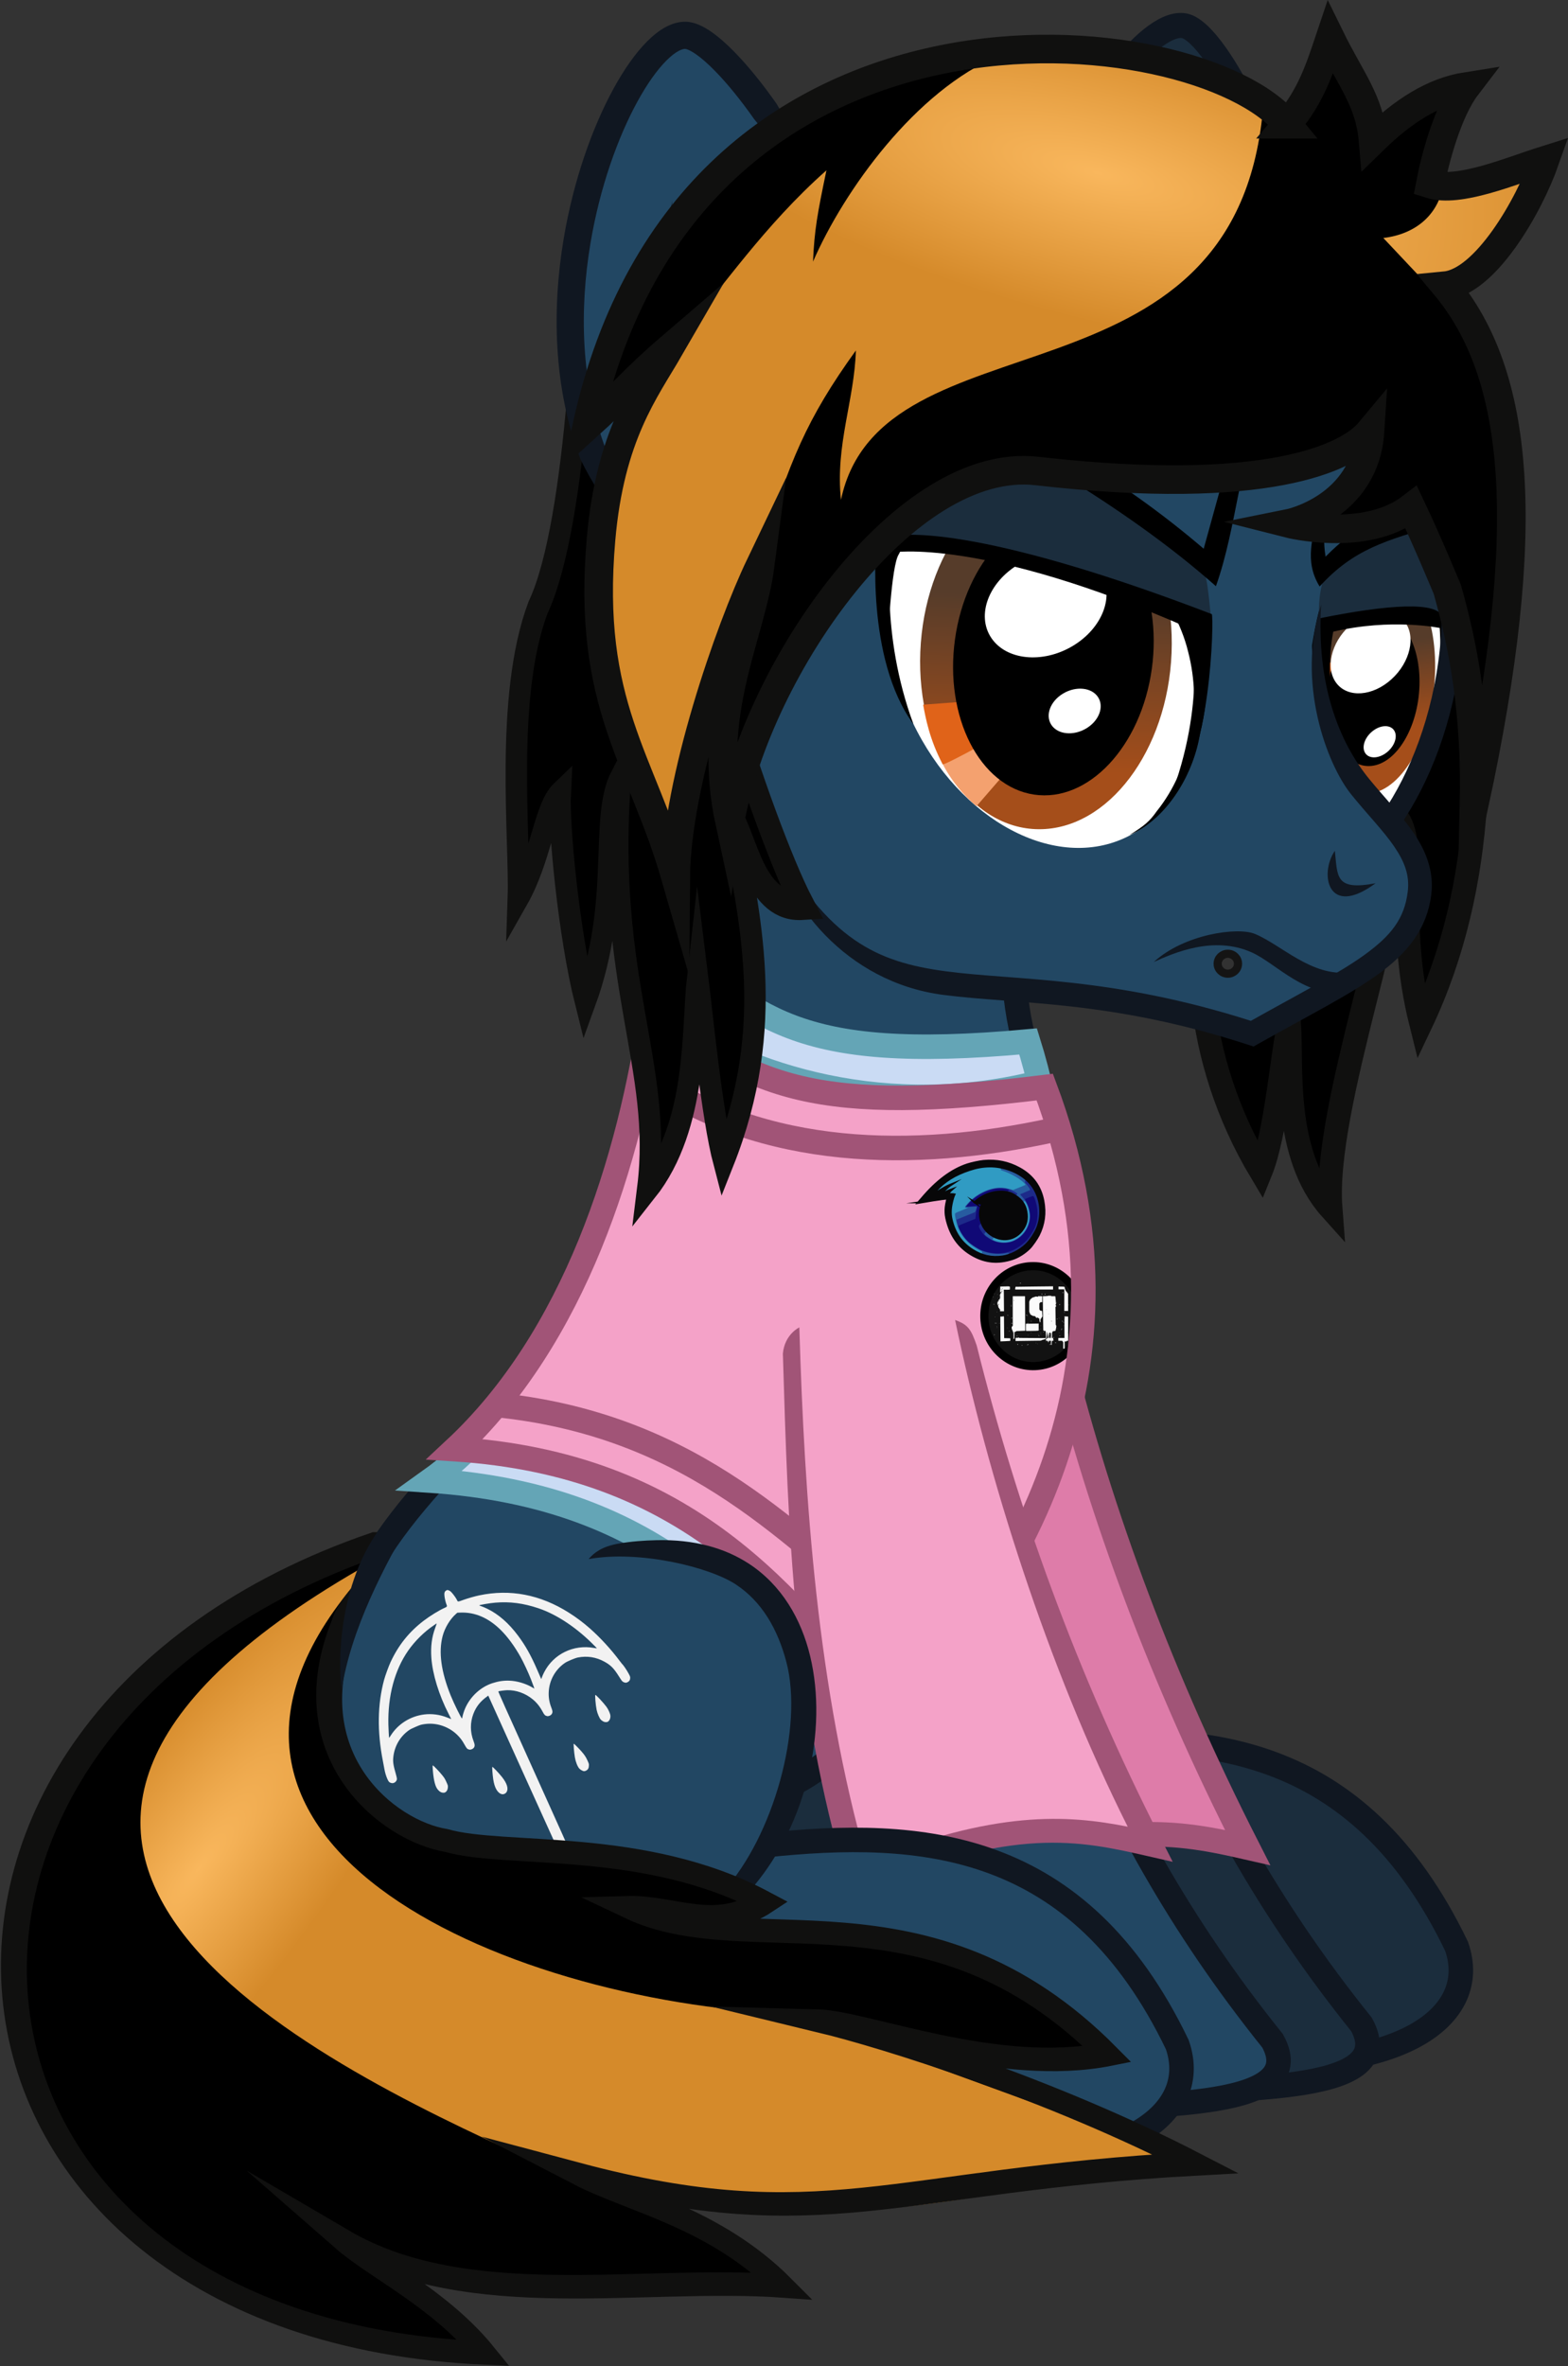<?xml version="1.0" encoding="UTF-8" standalone="no"?>
<!-- Created with Inkscape (http://www.inkscape.org/) -->
<svg xmlns:dc="http://purl.org/dc/elements/1.1/" xmlns:cc="http://creativecommons.org/ns#" xmlns:rdf="http://www.w3.org/1999/02/22-rdf-syntax-ns#" xmlns:svg="http://www.w3.org/2000/svg" xmlns="http://www.w3.org/2000/svg" xmlns:xlink="http://www.w3.org/1999/xlink" xmlns:sodipodi="http://sodipodi.sourceforge.net/DTD/sodipodi-0.dtd" xmlns:inkscape="http://www.inkscape.org/namespaces/inkscape" width="216.703mm" height="326.807mm" viewBox="0 0 767.847 1157.977" id="svg7298" version="1.1" inkscape:version="0.91 r13725" sodipodi:docname="prezombieolisykes.svg">
  <rect x="0" y="0" width="767.847" height="1157.977" fill="#333333" stroke="none"/>
  <defs id="defs7300">
    <inkscape:path-effect effect="powerstroke" id="path-effect8068-7-2-0-3-9-0-5" is_visible="true" offset_points="0.545,2.5 | 1,2.5 | 1.8,2.5" sort_points="false" interpolator_type="Linear" interpolator_beta="0.2" start_linecap_type="zerowidth" linejoin_type="bevel" miter_limit="20" end_linecap_type="zerowidth"/>
    <inkscape:path-effect effect="powerstroke" id="path-effect8121-0-5-9-0-1-8-0" is_visible="true" offset_points="0.5,1.5" sort_points="true" interpolator_type="Linear" interpolator_beta="0.2" start_linecap_type="zerowidth" linejoin_type="bevel" miter_limit="20" end_linecap_type="zerowidth"/>
    <linearGradient inkscape:collect="always" xlink:href="#linearGradient4400" id="linearGradient27458-0-2" gradientUnits="userSpaceOnUse" x1="3583.176" y1="1496.891" x2="3603.591" y2="1737.969"/>
    <linearGradient inkscape:collect="always" id="linearGradient4400">
      <stop style="stop-color:#570030;stop-opacity:1;" offset="0" id="stop4402"/>
      <stop style="stop-color:#c6006f;stop-opacity:1" offset="1" id="stop4404"/>
    </linearGradient>
    <clipPath clipPathUnits="userSpaceOnUse" id="clipPath3839-0-4-0-6-8-58-0-2-3-4-7-9">
      <path sodipodi:nodetypes="sssssssssss" inkscape:connector-curvature="0" id="path3841-7-5-3-5-3-5-9-8-7-74-6-1-5-9" d="m 3919.061,1590.172 c 44.375,190.8 -98.076,345.474 -318.174,345.474 -220.098,0 -434.495,-154.674 -478.871,-345.474 -9.547,-41.047 -10.447,-80.422 -3.787,-116.945 4.556,-24.984 19.208,5.286 18.164,-6.501 -0.792,-8.94 15.475,31.63 98.292,7.06 35.869,-10.642 114.446,6.99 156.864,6.99 57.232,0 125.194,-15.788 186.774,-19.279 66.07,-3.745 123.096,-7.421 172.067,-9.444 52.749,-2.179 95.916,-0.774 124.129,52.968 14.299,27.238 37.707,55.765 44.541,85.15 z" style="fill:#ffffff;fill-opacity:1;stroke:none"/>
    </clipPath>
    <clipPath clipPathUnits="userSpaceOnUse" id="clipPath3855-4-7-4-2-37-3-3-4-3-5-4-7">
      <ellipse ry="262.922" rx="266.635" cy="1564.162" cx="3608.863" clip-path="url(#clipPath3839-0-4-0-6-8-58-0-2-3-4-7-9)" transform="matrix(0.948,0,0.134,1.314,-16.485,-595.181)" id="path3857-5-1-4-8-2-1-2-8-6-5-6-1" style="fill:#ff0000;fill-opacity:1;stroke:none"/>
    </clipPath>
    <clipPath clipPathUnits="userSpaceOnUse" id="clipPath3835-9-3-7-3-8-71-0-8-0-0-3-2">
      <path sodipodi:nodetypes="sssssssssss" inkscape:connector-curvature="0" id="path3837-0-4-0-6-8-9-0-1-8-7-5-2" d="m 3803.154,1566.649 c 35.396,195.46 -81.29,353.913 -260.626,353.913 -179.336,0 -353.41,-158.452 -388.806,-353.913 -7.615,-42.05 -8.191,-82.386 -2.619,-119.801 3.812,-25.594 15.63,5.415 14.826,-6.66 -0.61,-9.158 12.483,32.403 80.061,7.233 29.268,-10.901 93.222,7.161 127.785,7.161 46.633,0 102.071,-16.174 152.261,-19.75 53.849,-3.837 100.329,-7.602 140.238,-9.674 42.989,-2.232 78.155,-0.792 100.929,54.262 11.542,27.903 30.501,57.128 35.952,87.23 z" style="fill:#ffffff;fill-opacity:1;stroke:none"/>
    </clipPath>
    <clipPath clipPathUnits="userSpaceOnUse" id="clipPath3831-4-1-6-6-44-88-1-67-8-0-2-9">
      <path sodipodi:nodetypes="sssssssssss" inkscape:connector-curvature="0" id="path3833-6-9-0-4-2-59-8-3-8-3-3-4" d="m 3847.113,1493.917 c 67.545,182.371 -25.325,330.212 -207.431,330.212 -182.105,0 -384.487,-147.841 -452.032,-330.212 -14.531,-39.234 -21.638,-76.869 -22.029,-111.779 -0.268,-23.88 16.747,5.052 13.978,-6.214 -2.1,-8.545 17.915,30.233 82.466,6.748 27.958,-10.171 95.82,6.681 130.916,6.681 47.353,0 101.033,-15.091 151.419,-18.427 54.06,-3.58 100.649,-7.093 140.839,-9.026 43.292,-2.083 79.234,-0.739 111.261,50.628 16.232,26.035 40.208,53.302 50.611,81.388 z" style="fill:#ffffff;fill-opacity:1;stroke:none"/>
    </clipPath>
    <linearGradient inkscape:collect="always" xlink:href="#linearGradient4400" id="linearGradient27460-9-5" gradientUnits="userSpaceOnUse" x1="4224.845" y1="1333.055" x2="4241.358" y2="1501.824"/>
    <clipPath id="clipPath3879-9-6-9-5-8-0-7-3" clipPathUnits="userSpaceOnUse">
      <path style="fill:#ffffff;fill-opacity:1;stroke:#000000;stroke-width:0.871px;stroke-linecap:butt;stroke-linejoin:miter;stroke-opacity:1" d="m 4410.627,1626.449 -33.254,-194.787 9.829,-60.475 -116.426,-2.813 c 0,0 -137.096,-31.644 -137.701,-24.612 -0.605,7.032 0.757,77.352 0.757,77.352 l 12.569,123.061 37.572,90.713 53.736,85.791 39.834,10.548 100.1,20.393 z" id="path3881-8-4-0-2-0-9-6-7-6" inkscape:connector-curvature="0"/>
    </clipPath>
    <clipPath id="clipPath3893-8-3-1-5-6-6-0-2" clipPathUnits="userSpaceOnUse">
      <ellipse style="fill:#ff0000;fill-opacity:1;stroke:none" id="path3895-6-7-8-4-0-8-4-6-8" transform="matrix(1,0,0.086,1.317,-124.475,-523.406)" clip-path="url(#clipPath3879-9-6-9-5-8-0-7-3)" cx="4216.721" cy="1447.836" rx="110.187" ry="204.632"/>
    </clipPath>
    <clipPath id="clipPath3875-7-59-9-3-2-3-1-0" clipPathUnits="userSpaceOnUse">
      <path style="fill:#ffffff;fill-opacity:1;stroke:#000000;stroke-width:0.92px;stroke-linecap:butt;stroke-linejoin:miter;stroke-opacity:1" d="m 4414.834,1612.353 -37.24,-216.927 8.591,-67.349 -116.484,-3.132 c 0,0 -137.744,-35.241 -138.204,-27.41 -0.461,7.831 2.34,86.144 2.34,86.144 l 15.087,137.048 39.428,101.024 55.492,95.542 40.05,11.747 100.517,22.711 z" id="path3877-9-0-5-6-5-5-9-4-4" inkscape:connector-curvature="0"/>
    </clipPath>
    <linearGradient inkscape:collect="always" xlink:href="#linearGradient25387" id="linearGradient20720" gradientUnits="userSpaceOnUse" gradientTransform="matrix(1.309,0,0,1.55,-515.411,-2669.051)" x1="816.908" y1="1973.433" x2="817.034" y2="1945.73"/>
    <linearGradient inkscape:collect="always" id="linearGradient25387">
      <stop style="stop-color:#a54e1a;stop-opacity:1" offset="0" id="stop25389"/>
      <stop style="stop-color:#563c2a;stop-opacity:1" offset="1" id="stop25391"/>
    </linearGradient>
    <clipPath id="clipPath3855-4-1-7-1-0-4-0-8-6" clipPathUnits="userSpaceOnUse">
      <ellipse style="fill:#ff0000;fill-opacity:1;stroke:none" id="path3857-5-8-8-7-2-3-1-6-7" transform="matrix(0.948,0,0.134,1.314,-16.485,-595.181)" clip-path="url(#clipPath3839-0-3)" cx="3608.863" cy="1564.162" rx="266.635" ry="262.922"/>
    </clipPath>
    <clipPath id="clipPath3831-4-4-8-1-2-0-6-2-3" clipPathUnits="userSpaceOnUse">
      <path style="fill:#ffffff;fill-opacity:1;stroke:none" d="m 3847.113,1493.917 c 67.545,182.371 -25.325,330.212 -207.431,330.212 -182.105,0 -384.487,-147.841 -452.032,-330.212 -14.531,-39.234 -21.638,-76.869 -22.029,-111.779 -0.268,-23.88 16.747,5.052 13.978,-6.214 -2.1,-8.545 17.915,30.233 82.466,6.748 27.958,-10.171 95.82,6.681 130.916,6.681 47.353,0 101.033,-15.091 151.419,-18.427 54.06,-3.58 100.649,-7.093 140.839,-9.026 43.292,-2.083 79.234,-0.739 111.261,50.628 16.232,26.035 40.208,53.302 50.611,81.388 z" id="path3833-6-98-01-0-9-5-9-8-5" inkscape:connector-curvature="0" sodipodi:nodetypes="sssssssssss"/>
    </clipPath>
    <linearGradient inkscape:collect="always" xlink:href="#linearGradient25387" id="linearGradient18641-5-5" x1="-1201.498" y1="1400.959" x2="-1199.311" y2="1322.881" gradientUnits="userSpaceOnUse" gradientTransform="matrix(0.911,0,0,0.911,535.86,-1337.211)"/>
    <inkscape:path-effect effect="powerstroke" id="path-effect8145" is_visible="true" offset_points="0.545,2.5 | 1,2.5 | 1.8,2.5" sort_points="false" interpolator_type="Linear" interpolator_beta="0.2" start_linecap_type="zerowidth" linejoin_type="bevel" miter_limit="20" end_linecap_type="zerowidth"/>
    <inkscape:path-effect effect="powerstroke" id="path-effect8147" is_visible="true" offset_points="0.5,1.5" sort_points="true" interpolator_type="Linear" interpolator_beta="0.2" start_linecap_type="zerowidth" linejoin_type="bevel" miter_limit="20" end_linecap_type="zerowidth"/>
    <linearGradient id="linearGradient7884" inkscape:collect="always">
      <stop id="stop7886" offset="0" style="stop-color:#f9b75d;stop-opacity:1"/>
      <stop id="stop7888" offset="1" style="stop-color:#d58a2a;stop-opacity:1"/>
    </linearGradient>
    <radialGradient inkscape:collect="always" xlink:href="#linearGradient7884" id="radialGradient8832" cx="432.605" cy="51.384" fx="432.605" fy="51.384" r="230.108" gradientTransform="matrix(1,0,0,0.847,0,28.75)" gradientUnits="userSpaceOnUse"/>
    <radialGradient inkscape:collect="always" xlink:href="#linearGradient7884" id="radialGradient8834" gradientUnits="userSpaceOnUse" gradientTransform="matrix(0.969,0.249,-0.078,0.301,8.22,-42.578)" cx="402.425" cy="-17.462" fx="402.425" fy="-17.462" r="230.108"/>
    <radialGradient inkscape:collect="always" xlink:href="#linearGradient7884" id="radialGradient8868" cx="-24.615" cy="808.232" fx="-24.615" fy="808.232" r="253.746" gradientTransform="matrix(0.508,-0.678,0.191,0.143,-182.764,749.958)" gradientUnits="userSpaceOnUse"/>
  </defs>
  <sodipodi:namedview id="base" pagecolor="#646464" bordercolor="#666666" borderopacity="1.0" inkscape:pageopacity="0" inkscape:pageshadow="2" inkscape:zoom="1.9944539" inkscape:cx="625.42942" inkscape:cy="853.77282" inkscape:document-units="px" inkscape:current-layer="layer1" showgrid="false" fit-margin-top="0" fit-margin-left="0" fit-margin-right="0" fit-margin-bottom="0" inkscape:window-width="1600" inkscape:window-height="856" inkscape:window-x="-4" inkscape:window-y="-4" inkscape:window-maximized="1"/>
  <g inkscape:label="Layer 1" inkscape:groupmode="layer" id="layer1" transform="translate(138.209,32.34)">
    <g transform="matrix(-0.769,-0.045,-0.043,0.846,-189.095,-77.109)" id="g8911" style="stroke:none">
      <g transform="matrix(-0.953,-0.011,-0.012,0.935,-140.17,258.445)" id="g8913" style="display:inline;stroke:none"/>
    </g>
    <path sodipodi:nodetypes="ccccc" inkscape:connector-curvature="0" id="path20784" d="m 226.642,838.407 c -35.33,22.053 -29.954,84.564 0.462,84.566 71.197,0.978 174.907,8.139 212.57,51.294 104.49,13.639 147.93,-18.423 135.398,-54.067 -48.234,-100.183 -124.936,-105.732 -202.404,-97.505" style="fill:#1b2d3d;fill-opacity:1;fill-rule:evenodd;stroke:#101721;stroke-width:12;stroke-linecap:butt;stroke-linejoin:miter;stroke-miterlimit:4;stroke-dasharray:none;stroke-opacity:1"/>
    <g id="g21348" transform="translate(1100.515,-158.281)">
      <path sodipodi:nodetypes="ccccc" inkscape:connector-curvature="0" id="path21350" d="m -800.771,775.175 c -3.361,47.135 -2.335,94.27 4.159,141.405 14.888,108.715 45.97,237.02 100.278,235.213 58.347,-4.992 144.235,0.952 124.307,-35.12 -91.566,-113.896 -121.811,-225.387 -152.034,-336.877" style="fill:#1b2d3d;fill-opacity:1;fill-rule:evenodd;stroke:none;stroke-width:12;stroke-linecap:butt;stroke-linejoin:miter;stroke-miterlimit:4;stroke-dasharray:none;stroke-opacity:1"/>
      <path style="fill:#668caa;fill-opacity:1;fill-rule:evenodd;stroke:none;stroke-width:1px;stroke-linecap:butt;stroke-linejoin:miter;stroke-opacity:1" d="m -764.102,1063.27 -0.608,12.906 c 12.053,-12.271 41.23,-24.201 60.719,-29.152 -18.047,0.358 -38.035,3.695 -60.111,16.246 z" id="path21352" inkscape:connector-curvature="0" sodipodi:nodetypes="cccc"/>
      <path style="fill:none;fill-opacity:1;fill-rule:evenodd;stroke:#101721;stroke-width:12;stroke-linecap:butt;stroke-linejoin:miter;stroke-miterlimit:4;stroke-dasharray:none;stroke-opacity:1" d="m -800.771,775.175 c -3.361,47.135 -2.335,94.27 4.159,141.405 14.888,108.715 45.97,237.02 100.278,235.213 58.347,-4.992 144.235,0.952 124.307,-35.12 -91.566,-113.896 -121.811,-225.387 -152.034,-336.877" id="path21354" inkscape:connector-curvature="0" sodipodi:nodetypes="ccccc"/>
    </g>
    <path sodipodi:nodetypes="cccc" inkscape:connector-curvature="0" id="path21487" d="m 297.587,622.79 c 2.599,86.692 6.38,178.087 32.581,265.911 74.612,-31.609 109.38,-24.419 142.576,-16.85 -41.725,-81.827 -71.758,-162.424 -91.594,-241.948" style="fill:#de7ca9;fill-opacity:1;fill-rule:evenodd;stroke:#a15477;stroke-width:12;stroke-linecap:butt;stroke-linejoin:miter;stroke-miterlimit:4;stroke-dasharray:none;stroke-opacity:1"/>
    <path style="fill:#224763;fill-opacity:1;fill-rule:evenodd;stroke:none;stroke-width:1px;stroke-linecap:butt;stroke-linejoin:miter;stroke-opacity:1" d="m 250.671,838.869 c 36.815,-25.586 73.629,-81.023 110.444,-121.535 45.666,-72.629 29.436,-168.844 -1.848,-270.796 L 186.296,354.543 c -4.241,87.079 -2.179,219.379 -60.856,285.157 -32.244,38.642 -72.17,74.083 -91.035,118.3 z" id="path20788" inkscape:connector-curvature="0" sodipodi:nodetypes="ccccccc"/>
    <path style="fill:none;fill-rule:evenodd;stroke:#101721;stroke-width:12;stroke-linecap:butt;stroke-linejoin:miter;stroke-miterlimit:4;stroke-dasharray:none;stroke-opacity:1" d="m 247.899,841.642 c 26.379,-11.761 48.872,-43.469 73.013,-69.778 C 360.134,731.339 387.629,680.496 391.152,605.504 394.28,536.886 358.425,497.06 358.343,439.607" id="path20780" inkscape:connector-curvature="0" sodipodi:nodetypes="cccc"/>
    <path style="fill:none;fill-rule:evenodd;stroke:#101721;stroke-width:12;stroke-linecap:butt;stroke-linejoin:miter;stroke-miterlimit:4;stroke-dasharray:none;stroke-opacity:1" d="M 97.251,896.633 C 50.182,862.583 26.637,820.846 27.473,784.34 31.27,721.159 90.451,680.477 130.061,631.844 196.567,552.429 196.777,460.773 180.893,378.147" id="path20776" inkscape:connector-curvature="0" sodipodi:nodetypes="cccc"/>
    <g id="g21491" transform="translate(1056.987,-150.263)">
      <path style="fill:#cadbf4;fill-opacity:1;fill-rule:evenodd;stroke:#64a5b6;stroke-width:12;stroke-linecap:butt;stroke-linejoin:miter;stroke-miterlimit:4;stroke-dasharray:none;stroke-opacity:1" d="m -871.783,578.169 c 48.606,36.257 62.995,60.167 180.054,49.44 43.462,138.959 -22.16,280.863 -84.06,346.906 -48.931,-63.796 -94.688,-124.4 -208.84,-132.016 70.677,-50.461 111.1,-180.577 112.846,-264.329 z" id="path21479" inkscape:connector-curvature="0" sodipodi:nodetypes="ccccc"/>
      <path sodipodi:nodetypes="cc" inkscape:connector-curvature="0" id="path21489" d="m -684.483,647.19 c -75.244,19.715 -145.631,-2.225 -185.902,-31.148" style="fill:none;fill-rule:evenodd;stroke:#64a5b6;stroke-width:12;stroke-linecap:butt;stroke-linejoin:miter;stroke-miterlimit:4;stroke-dasharray:none;stroke-opacity:1"/>
    </g>
    <path sodipodi:nodetypes="ccccc" inkscape:connector-curvature="0" id="path7290" d="m 181.202,459.784 c 48.11,40.802 81.756,53.546 192.216,39.892 C 425.72,638.871 359.28,746 297.009,809.615 248.078,747.965 198.672,684.242 84.521,676.881 c 58.479,-54.502 85.795,-140.592 96.682,-217.097 z" style="fill:#f4a2c8;fill-opacity:1;fill-rule:evenodd;stroke:none;stroke-width:12;stroke-linecap:butt;stroke-linejoin:miter;stroke-miterlimit:4;stroke-dasharray:none;stroke-opacity:1"/>
    <g id="g7256" transform="translate(671.996,576.709)">
      <ellipse transform="matrix(0.999,-0.041,0.041,0.999,0,0)" style="opacity:1;fill:#121212;fill-opacity:1;fill-rule:nonzero;stroke:#000000;stroke-width:4;stroke-linecap:round;stroke-linejoin:round;stroke-miterlimit:4;stroke-dasharray:none;stroke-dashoffset:4;stroke-opacity:1" id="ellipse54863" cx="-305.529" cy="22.564" rx="23.881" ry="24.469"/>
      <path style="fill:#fbfbfb;fill-opacity:1" d="m -289.438,50.937 -0.103,-0.103 0,-1.478 0,-1.478 -0.267,-0.382 -0.267,-0.382 -0.934,0 -0.934,0 0,-0.687 0,-0.687 1.502,-4.2e-5 1.502,-4.2e-5 -0.002,-4.822 -0.002,-4.822 0.149,-0.092 0.149,-0.092 -0.196,-0.121 -0.196,-0.121 0.093,-0.244 0.093,-0.244 0.642,0.03 c 0.353,0.017 0.739,0.036 0.857,0.043 l 0.215,0.012 0,5.923 0,5.923 -0.333,0 -0.333,0 -0.106,0.172 -0.106,0.172 -0.419,0 -0.419,0 0,1.698 0,1.698 -0.241,0.092 -0.241,0.092 -0.103,-0.103 z m 2.129,-7.857 c 0,-0.047 -0.039,-0.086 -0.086,-0.086 -0.047,0 -0.086,0.039 -0.086,0.086 0,0.047 0.039,0.086 0.086,0.086 0.047,0 0.086,-0.039 0.086,-0.086 z m -22.49,6.266 0,-0.229 0.114,0.114 0.114,0.114 -0.114,0.114 -0.114,0.114 0,-0.229 z m 2.575,-0.086 c 0,-0.047 0.039,-0.086 0.086,-0.086 0.047,0 0.086,0.039 0.086,0.086 0,0.047 -0.039,0.086 -0.086,0.086 -0.047,0 -0.086,-0.039 -0.086,-0.086 z m 0.258,-0.258 -0.106,-0.172 0.182,0 0.182,0 0,0.172 c 0,0.094 -0.034,0.172 -0.076,0.172 -0.042,0 -0.123,-0.077 -0.182,-0.172 z m 11.395,0.043 c -0.012,-0.071 -0.004,-0.534 0.016,-1.03 l 0.037,-0.901 -0.519,0 -0.519,0 -0.055,0.386 -0.055,0.386 -0.172,-0.086 c -0.094,-0.047 -0.172,-0.201 -0.172,-0.342 l -3.5e-4,-0.256 -0.501,-0.088 -0.501,-0.088 -0.066,-0.198 -0.066,-0.198 0.446,-0.446 c 0.245,-0.245 0.529,-0.446 0.63,-0.446 l 0.184,0 -0.123,-1.147 c -0.068,-0.631 -0.18,-1.302 -0.251,-1.493 l -0.128,-0.346 -0.097,1.364 c -0.053,0.75 -0.151,1.499 -0.217,1.664 l -0.12,0.3 -0.249,0 -0.249,0 0.122,0.198 0.122,0.198 -0.206,-0.127 -0.206,-0.127 -0.25,0.207 c -0.138,0.114 -0.25,0.161 -0.25,0.103 0,-0.057 -0.367,0.039 -0.815,0.214 l -0.815,0.318 -6.137,0.086 -6.137,0.086 0,-0.75 0,-0.75 0.587,0 0.587,0 0.087,-0.215 0.087,-0.215 0.148,0.209 0.148,0.209 6.646,0.049 6.646,0.049 -9.9e-4,-0.858 c -8.5e-4,-0.472 -0.05,-1.264 -0.11,-1.76 l -0.108,-0.901 -0.362,-0.003 c -0.199,-0.001 -0.455,-0.062 -0.569,-0.134 l -0.207,-0.132 -0.121,-8.364 -0.121,-8.364 0.929,-0.007 c 0.511,-0.004 1.276,-0.075 1.701,-0.157 l 0.773,-0.149 0.215,0.178 0.215,0.178 0,-0.227 0,-0.227 0.206,0.206 0.206,0.206 0.915,0 0.915,0 0.081,0.215 c 0.045,0.118 0.11,0.755 0.146,1.416 0.035,0.661 0.102,1.416 0.148,1.678 l 0.083,0.476 -0.136,0.084 -0.136,0.084 0.142,0.495 0.142,0.495 -0.174,0.174 -0.174,0.174 0.067,4.35 0.067,4.35 0.18,0.313 0.18,0.313 -0.209,1.113 c -0.115,0.612 -0.243,1.147 -0.285,1.189 -0.042,0.042 -0.339,0.097 -0.66,0.123 l -0.584,0.047 -0.215,0.425 -0.215,0.425 -0.002,1.245 -0.002,1.245 0.237,0 0.237,0 0.104,0.386 c 0.057,0.212 0.105,0.521 0.106,0.687 l 0.002,0.3 -0.325,0 -0.325,0 -0.104,0.272 c -0.057,0.149 -0.104,0.613 -0.104,1.03 l 0,0.759 -0.172,0 c -0.094,0 -0.181,-0.058 -0.193,-0.129 z m -2.211,-2.189 c 0,-0.047 -0.039,-0.086 -0.086,-0.086 -0.047,0 -0.086,0.039 -0.086,0.086 0,0.047 0.039,0.086 0.086,0.086 0.047,0 0.086,-0.039 0.086,-0.086 z m 2.06,-0.515 c 0,-0.047 -0.039,-0.086 -0.086,-0.086 -0.047,0 -0.086,0.039 -0.086,0.086 0,0.047 0.039,0.086 0.086,0.086 0.047,0 0.086,-0.039 0.086,-0.086 z m 0.169,-1.674 -0.002,-1.073 -0.152,-0.24 -0.152,-0.24 -0.26,0.1 -0.26,0.1 -0.152,0.912 c -0.084,0.502 -0.12,1.048 -0.081,1.213 l 0.071,0.3 0.495,0 0.495,0 -0.002,-1.073 z m -0.598,0.73 -0.106,-0.172 0.182,0 0.182,0 0,0.172 c 0,0.094 -0.034,0.172 -0.076,0.172 -0.042,0 -0.123,-0.077 -0.182,-0.172 z m -0.086,-1.202 0,-0.229 0.114,0.114 0.114,0.114 -0.114,0.114 -0.114,0.114 0,-0.229 z m 3.262,-4.206 c 0,-0.047 -0.039,-0.086 -0.086,-0.086 -0.047,0 -0.086,0.039 -0.086,0.086 0,0.047 0.039,0.086 0.086,0.086 0.047,0 0.086,-0.039 0.086,-0.086 z m -2.289,-2.604 -0.114,-0.114 0,0.229 0,0.229 0.114,-0.114 0.114,-0.114 -0.114,-0.114 z m -1.316,-3.405 c 0,-0.047 -0.039,-0.086 -0.086,-0.086 -0.047,0 -0.086,0.039 -0.086,0.086 0,0.047 0.039,0.086 0.086,0.086 0.047,0 0.086,-0.039 0.086,-0.086 z m -1.03,-2.06 c 0,-0.047 -0.039,-0.086 -0.086,-0.086 -0.047,0 -0.086,0.039 -0.086,0.086 0,0.047 0.039,0.086 0.086,0.086 0.047,0 0.086,-0.039 0.086,-0.086 z m -14.335,16.91 c 0.058,-0.094 0.14,-0.172 0.182,-0.172 0.042,0 0.076,0.077 0.076,0.172 l 0,0.172 -0.182,0 -0.182,0 0.106,-0.172 z m 15.794,0 c 0.058,-0.094 0.14,-0.172 0.182,-0.172 0.042,0 0.076,0.077 0.076,0.172 l 0,0.172 -0.182,0 -0.182,0 0.106,-0.172 z m -6.095,-0.258 c 0,-0.047 0.039,-0.086 0.086,-0.086 0.047,0 0.086,0.039 0.086,0.086 0,0.047 -0.039,0.086 -0.086,0.086 -0.047,0 -0.086,-0.039 -0.086,-0.086 z m -0.687,-0.343 c 0,-0.047 0.039,-0.086 0.086,-0.086 0.047,0 0.086,0.039 0.086,0.086 0,0.047 -0.039,0.086 -0.086,0.086 -0.047,0 -0.086,-0.039 -0.086,-0.086 z m 9.528,-0.086 -0.106,-0.172 0.182,0 0.182,0 0,0.172 c 0,0.094 -0.034,0.172 -0.076,0.172 -0.042,0 -0.123,-0.077 -0.182,-0.172 z m -26.885,-1.606 c -0.009,-0.486 -0.03,-3.22 -0.046,-6.076 l -0.029,-5.193 0.647,0 0.647,0 0,-0.184 0,-0.184 0.255,0.255 0.255,0.255 0.045,5.208 0.045,5.208 1.202,0.032 c 0.661,0.018 1.337,0.037 1.502,0.043 l 0.3,0.011 0,0.606 0,0.606 -0.215,0.067 c -0.118,0.037 -1.2,0.104 -2.403,0.148 l -2.189,0.081 -0.017,-0.883 z m 22.335,0.834 c 0,-0.047 0.039,-0.086 0.086,-0.086 0.047,0 0.086,0.039 0.086,0.086 0,0.047 -0.039,0.086 -0.086,0.086 -0.047,0 -0.086,-0.039 -0.086,-0.086 z m -15.967,-2.604 -8.7e-4,-1.516 -0.424,-1.03 -0.424,-1.03 -0.004,-0.451 -0.004,-0.451 0.262,-0.218 0.262,-0.218 -0.009,-4.825 c -0.005,-2.654 -0.007,-5.926 -0.004,-7.271 l 0.005,-2.446 3.004,0 3.004,0 0.006,1.76 c 0.003,0.968 0.023,4.773 0.043,8.455 l 0.037,6.695 -2.163,0.086 -2.163,0.086 -0.275,0.229 -0.275,0.229 -0.179,-0.111 -0.179,-0.111 -0.03,0.654 c -0.017,0.36 -0.036,1.149 -0.043,1.755 l -0.013,1.101 -0.215,0.072 -0.215,0.072 -8.5e-4,-1.516 z m 0.287,-17.511 -0.114,-0.114 0,0.229 0,0.229 0.114,-0.114 0.114,-0.114 -0.114,-0.114 z m 1.145,18.198 0.114,-0.114 0.114,0.114 0.114,0.114 -0.229,0 -0.229,0 0.114,-0.114 z m 18.026,0 0.114,-0.114 0.114,0.114 0.114,0.114 -0.229,0 -0.229,0 0.114,-0.114 z m 0.458,0.029 c 0,-0.047 0.039,-0.086 0.086,-0.086 0.047,0 0.086,0.039 0.086,0.086 0,0.047 -0.039,0.086 -0.086,0.086 -0.047,0 -0.086,-0.039 -0.086,-0.086 z m -18.198,-0.773 0,-0.229 0.114,0.114 0.114,0.114 -0.114,0.114 -0.114,0.114 0,-0.229 z m 10.644,0 0,-0.229 0.114,0.114 0.114,0.114 -0.114,0.114 -0.114,0.114 0,-0.229 z m 10.301,0 0,-0.229 0.114,0.114 0.114,0.114 -0.114,0.114 -0.114,0.114 0,-0.229 z m -15.623,-0.258 c 0,-0.047 0.039,-0.086 0.086,-0.086 0.047,0 0.086,0.039 0.086,0.086 0,0.047 -0.039,0.086 -0.086,0.086 -0.047,0 -0.086,-0.039 -0.086,-0.086 z m -16.481,-0.258 0,-0.229 0.114,0.114 0.114,0.114 -0.114,0.114 -0.114,0.114 0,-0.229 z m 21.46,-0.086 c 0,-0.047 0.039,-0.086 0.086,-0.086 0.047,0 0.086,0.039 0.086,0.086 0,0.047 -0.039,0.086 -0.086,0.086 -0.047,0 -0.086,-0.039 -0.086,-0.086 z m 1.373,-0.172 c 0,-0.047 0.039,-0.086 0.086,-0.086 0.047,0 0.086,0.039 0.086,0.086 0,0.047 -0.039,0.086 -0.086,0.086 -0.047,0 -0.086,-0.039 -0.086,-0.086 z m 8.927,-0.687 c 0,-0.047 0.039,-0.086 0.086,-0.086 0.047,0 0.086,0.039 0.086,0.086 0,0.047 -0.039,0.086 -0.086,0.086 -0.047,0 -0.086,-0.039 -0.086,-0.086 z m -13.734,-0.172 c 0,-0.047 0.039,-0.086 0.086,-0.086 0.047,0 0.086,0.039 0.086,0.086 0,0.047 -0.039,0.086 -0.086,0.086 -0.047,0 -0.086,-0.039 -0.086,-0.086 z m 4.807,0 c 0,-0.047 0.039,-0.086 0.086,-0.086 0.047,0 0.086,0.039 0.086,0.086 0,0.047 -0.039,0.086 -0.086,0.086 -0.047,0 -0.086,-0.039 -0.086,-0.086 z m 1.259,-0.2 0.114,-0.114 0.114,0.114 0.114,0.114 -0.229,0 -0.229,0 0.114,-0.114 z m 4.75,-0.315 c 0,-0.047 0.039,-0.086 0.086,-0.086 0.047,0 0.086,0.039 0.086,0.086 0,0.047 -0.039,0.086 -0.086,0.086 -0.047,0 -0.086,-0.039 -0.086,-0.086 z m -21.574,-0.2 0.114,-0.114 0.114,0.114 0.114,0.114 -0.229,0 -0.229,0 0.114,-0.114 z m 8.307,-0.278 c -0.049,-0.127 -0.077,-0.92 -0.063,-1.764 l 0.025,-1.534 3.133,-0.047 3.133,-0.047 0,1.702 0,1.702 -0.386,0.093 c -0.212,0.051 -1.594,0.1 -3.07,0.109 l -2.684,0.016 -0.088,-0.23 z m 17.273,-0.408 0.114,-0.114 0.114,0.114 0.114,0.114 -0.229,0 -0.229,0 0.114,-0.114 z m -10.701,-0.143 c 0,-0.047 0.039,-0.086 0.086,-0.086 0.047,0 0.086,0.039 0.086,0.086 0,0.047 -0.039,0.086 -0.086,0.086 -0.047,0 -0.086,-0.039 -0.086,-0.086 z m 0.687,-0.172 c 0,-0.047 0.039,-0.086 0.086,-0.086 0.047,0 0.086,0.039 0.086,0.086 0,0.047 -0.039,0.086 -0.086,0.086 -0.047,0 -0.086,-0.039 -0.086,-0.086 z m 8.069,-0.172 c 0,-0.047 0.039,-0.086 0.086,-0.086 0.047,0 0.086,0.039 0.086,0.086 0,0.047 -0.039,0.086 -0.086,0.086 -0.047,0 -0.086,-0.039 -0.086,-0.086 z m 2.117,-0.029 0.114,-0.114 0.114,0.114 0.114,0.114 -0.229,0 -0.229,0 0.114,-0.114 z m -26.667,-0.315 c 0,-0.047 0.039,-0.086 0.086,-0.086 0.047,0 0.086,0.039 0.086,0.086 0,0.047 -0.039,0.086 -0.086,0.086 -0.047,0 -0.086,-0.039 -0.086,-0.086 z m -4.979,-0.172 c 0,-0.047 0.039,-0.086 0.086,-0.086 0.047,0 0.086,0.039 0.086,0.086 0,0.047 -0.039,0.086 -0.086,0.086 -0.047,0 -0.086,-0.039 -0.086,-0.086 z m -0.172,-0.515 c 0,-0.047 0.039,-0.086 0.086,-0.086 0.047,0 0.086,0.039 0.086,0.086 0,0.047 -0.039,0.086 -0.086,0.086 -0.047,0 -0.086,-0.039 -0.086,-0.086 z m 21.631,-0.343 c 0,-0.047 0.039,-0.086 0.086,-0.086 0.047,0 0.086,0.039 0.086,0.086 0,0.047 -0.039,0.086 -0.086,0.086 -0.047,0 -0.086,-0.039 -0.086,-0.086 z m 11.159,0 c 0,-0.047 0.039,-0.086 0.086,-0.086 0.047,0 0.086,0.039 0.086,0.086 0,0.047 -0.039,0.086 -0.086,0.086 -0.047,0 -0.086,-0.039 -0.086,-0.086 z m -31.589,-1.202 c 0,-0.047 0.039,-0.086 0.086,-0.086 0.047,0 0.086,0.039 0.086,0.086 0,0.047 -0.039,0.086 -0.086,0.086 -0.047,0 -0.086,-0.039 -0.086,-0.086 z m 6.095,-0.086 c 0.058,-0.094 0.14,-0.172 0.182,-0.172 0.042,0 0.076,0.077 0.076,0.172 l 0,0.172 -0.182,0 -0.182,0 0.106,-0.172 z m -8.097,-0.114 0.114,-0.114 0.114,0.114 0.114,0.114 -0.229,0 -0.229,0 0.114,-0.114 z m 0.515,0 0.114,-0.114 0.114,0.114 0.114,0.114 -0.229,0 -0.229,0 0.114,-0.114 z m 15.451,0 0.114,-0.114 0.114,0.114 0.114,0.114 -0.229,0 -0.229,0 0.114,-0.114 z m 17.511,-0.343 0.114,-0.114 0.114,0.114 0.114,0.114 -0.229,0 -0.229,0 0.114,-0.114 z m -11.623,-0.443 c -0.057,-0.212 -0.105,-0.59 -0.106,-0.839 l -0.002,-0.452 -0.447,-0.293 -0.447,-0.293 -0.318,0.083 -0.318,0.083 -0.256,-0.39 -0.256,-0.39 -0.654,-0.121 -0.654,-0.121 -0.541,-0.332 -0.541,-0.332 -0.275,-0.687 -0.275,-0.687 0,-2.406 0,-2.406 0.234,-0.56 0.234,-0.56 0.533,-0.449 0.533,-0.449 0.876,-0.291 0.876,-0.291 0.503,0.074 0.503,0.074 0,-0.142 0,-0.142 1.03,0 1.03,0 0,1.459 0,1.459 -0.403,0 -0.403,0 -0.284,0.314 -0.284,0.314 0,1.414 0,1.414 0.17,0.318 0.17,0.318 0.494,0.109 0.494,0.109 0.095,1.322 0.095,1.322 -0.502,0.735 -0.502,0.735 0,0.682 0,0.682 -0.152,0 -0.152,0 -0.103,-0.386 z m 0.235,-10 c 0,-0.047 -0.039,-0.086 -0.086,-0.086 -0.047,0 -0.086,0.039 -0.086,0.086 0,0.047 0.039,0.086 0.086,0.086 0.047,0 0.086,-0.039 0.086,-0.086 z m -4.464,9.871 0,-0.229 0.114,0.114 0.114,0.114 -0.114,0.114 -0.114,0.114 0,-0.229 z m 15.279,-0.01 0,-0.182 0.172,0.106 c 0.094,0.058 0.172,0.14 0.172,0.182 0,0.042 -0.077,0.076 -0.172,0.076 l -0.172,0 0,-0.182 z m -2.575,-1.02 0,-0.229 0.114,0.114 0.114,0.114 -0.114,0.114 -0.114,0.114 0,-0.229 z m -22.232,-0.515 c 0.058,-0.094 0.14,-0.172 0.182,-0.172 0.042,0 0.076,0.077 0.076,0.172 l 0,0.172 -0.182,0 -0.182,0 0.106,-0.172 z m 23.262,0.086 c 0,-0.047 0.039,-0.086 0.086,-0.086 0.047,0 0.086,0.039 0.086,0.086 0,0.047 -0.039,0.086 -0.086,0.086 -0.047,0 -0.086,-0.039 -0.086,-0.086 z m -31.417,-0.515 c 0,-0.047 0.039,-0.086 0.086,-0.086 0.047,0 0.086,0.039 0.086,0.086 0,0.047 -0.039,0.086 -0.086,0.086 -0.047,0 -0.086,-0.039 -0.086,-0.086 z m 15.794,-0.773 0,-0.229 0.114,0.114 0.114,0.114 -0.114,0.114 -0.114,0.114 0,-0.229 z m -9.557,-0.114 0.114,-0.114 0.114,0.114 0.114,0.114 -0.229,0 -0.229,0 0.114,-0.114 z m 9.213,-0.057 0,-0.229 0.114,0.114 0.114,0.114 -0.114,0.114 -0.114,0.114 0,-0.229 z m 18.541,-1.373 0,-0.229 0.114,0.114 0.114,0.114 -0.114,0.114 -0.114,0.114 0,-0.229 z m -32.962,-0.258 c 0,-0.047 0.039,-0.086 0.086,-0.086 0.047,0 0.086,0.039 0.086,0.086 0,0.047 -0.039,0.086 -0.086,0.086 -0.047,0 -0.086,-0.039 -0.086,-0.086 z m 1.525,-0.644 c -0.011,-0.212 -0.011,-0.444 0,-0.515 0.011,-0.071 -0.057,-0.129 -0.151,-0.129 l -0.172,0 0,-0.184 c 0,-0.101 -0.109,-0.293 -0.242,-0.426 l -0.242,-0.242 -0.117,-0.69 -0.117,-0.69 -0.122,0 -0.122,0 0.008,-0.686 0.008,-0.686 0.209,-5.15e-4 0.209,-5.16e-4 -0.099,-0.258 -0.099,-0.258 0.297,0 0.297,0 -0.214,-0.258 -0.214,-0.258 0.258,0 0.258,0 0.196,-0.472 0.196,-0.472 -0.029,-0.777 -0.029,-0.777 0.19,-0.355 0.19,-0.355 -0.207,-0.219 -0.207,-0.219 0.386,0.199 0.386,0.199 0,-0.194 0,-0.194 -0.35,-0.092 -0.35,-0.092 0.05,-1.309 0.05,-1.309 1.974,-0.05 1.974,-0.05 0.386,0.096 0.386,0.096 0,0.662 0,0.662 -0.472,0.087 c -0.26,0.048 -0.936,0.07 -1.502,0.051 l -1.03,-0.036 0.05,5.293 0.05,5.293 -0.951,0 -0.951,0 -0.02,-0.386 z m -0.495,-3.047 c 0,-0.094 -0.077,-0.172 -0.172,-0.172 -0.094,0 -0.172,0.077 -0.172,0.172 0,0.094 0.077,0.172 0.172,0.172 0.094,0 0.172,-0.077 0.172,-0.172 z m 1.545,-6.448 0,-0.268 -0.174,0.108 -0.174,0.108 0.099,0.16 c 0.147,0.238 0.25,0.194 0.25,-0.108 z m -0.229,-0.877 -0.114,-0.114 -0.114,0.114 -0.114,0.114 0.229,0 0.229,0 -0.114,-0.114 z m 0.343,-0.343 -0.114,-0.114 0,0.229 0,0.229 0.114,-0.114 0.114,-0.114 -0.114,-0.114 z m 3.09,-0.343 -0.114,-0.114 0,0.229 0,0.229 0.114,-0.114 0.114,-0.114 -0.114,-0.114 z m 27.182,6.252 c 0.005,-2.762 0.007,-5.137 0.005,-5.279 l -0.004,-0.258 -1.417,0 -1.417,0 0,-0.687 0,-0.687 1.42,0.018 c 0.781,0.01 1.461,0.059 1.511,0.109 0.05,0.05 0.106,0.279 0.125,0.509 0.019,0.23 0.189,0.74 0.378,1.134 l 0.343,0.715 0.243,0.002 0.243,0.002 -0.109,0.109 -0.109,0.109 0.326,0.415 0.326,0.415 0.007,4.197 0.007,4.197 -0.945,0 -0.945,0 0.009,-5.022 z m -26.095,2.618 0,-0.229 0.114,0.114 0.114,0.114 -0.114,0.114 -0.114,0.114 0,-0.229 z m 0,-0.429 c 0,-0.047 0.039,-0.086 0.086,-0.086 0.047,0 0.086,0.039 0.086,0.086 0,0.047 -0.039,0.086 -0.086,0.086 -0.047,0 -0.086,-0.039 -0.086,-0.086 z m 23.692,-0.258 c 0,-0.094 0.077,-0.172 0.172,-0.172 0.094,0 0.172,0.077 0.172,0.172 0,0.094 -0.077,0.172 -0.172,0.172 -0.094,0 -0.172,-0.077 -0.172,-0.172 z m 4.464,0.086 c 0,-0.047 0.039,-0.086 0.086,-0.086 0.047,0 0.086,0.039 0.086,0.086 0,0.047 -0.039,0.086 -0.086,0.086 -0.047,0 -0.086,-0.039 -0.086,-0.086 z m -36.567,-0.258 0,-0.229 0.114,0.114 0.114,0.114 -0.114,0.114 -0.114,0.114 0,-0.229 z m 30.73,-0.773 c 0,-0.047 0.039,-0.086 0.086,-0.086 0.047,0 0.086,0.039 0.086,0.086 0,0.047 -0.039,0.086 -0.086,0.086 -0.047,0 -0.086,-0.039 -0.086,-0.086 z m -28.67,-2.232 c 0,-0.047 0.039,-0.086 0.086,-0.086 0.047,0 0.086,0.039 0.086,0.086 0,0.047 -0.039,0.086 -0.086,0.086 -0.047,0 -0.086,-0.039 -0.086,-0.086 z m -2.404,-0.515 c 0,-0.047 0.039,-0.086 0.086,-0.086 0.047,0 0.086,0.039 0.086,0.086 0,0.047 -0.039,0.086 -0.086,0.086 -0.047,0 -0.086,-0.039 -0.086,-0.086 z m 2.919,-0.343 c 0,-0.047 0.039,-0.086 0.086,-0.086 0.047,0 0.086,0.039 0.086,0.086 0,0.047 -0.039,0.086 -0.086,0.086 -0.047,0 -0.086,-0.039 -0.086,-0.086 z m 0,-0.687 c 0,-0.047 0.039,-0.086 0.086,-0.086 0.047,0 0.086,0.039 0.086,0.086 0,0.047 -0.039,0.086 -0.086,0.086 -0.047,0 -0.086,-0.039 -0.086,-0.086 z m -0.858,-0.172 c 0,-0.047 0.039,-0.086 0.086,-0.086 0.047,0 0.086,0.039 0.086,0.086 0,0.047 -0.039,0.086 -0.086,0.086 -0.047,0 -0.086,-0.039 -0.086,-0.086 z m 21.631,-0.258 c 0,-0.094 0.077,-0.172 0.172,-0.172 0.094,0 0.172,0.077 0.172,0.172 0,0.094 -0.077,0.172 -0.172,0.172 -0.094,0 -0.172,-0.077 -0.172,-0.172 z m 1.631,0 c 0.058,-0.094 0.14,-0.172 0.182,-0.172 0.042,0 0.076,0.077 0.076,0.172 l 0,0.172 -0.182,0 -0.182,0 0.106,-0.172 z m -24.807,-0.086 c 0,-0.047 0.039,-0.086 0.086,-0.086 0.047,0 0.086,0.039 0.086,0.086 0,0.047 -0.039,0.086 -0.086,0.086 -0.047,0 -0.086,-0.039 -0.086,-0.086 z m 33.477,-0.601 c 0,-0.094 0.077,-0.172 0.172,-0.172 0.094,0 0.172,0.077 0.172,0.172 0,0.094 -0.077,0.172 -0.172,0.172 -0.094,0 -0.172,-0.077 -0.172,-0.172 z m -23.174,-2.017 c 9.8e-4,-0.26 0.068,-0.576 0.148,-0.702 l 0.146,-0.23 0.41,0.034 c 0.225,0.019 0.448,0.023 0.495,0.009 0.047,-0.014 3.968,-0.069 8.713,-0.121 l 8.627,-0.096 0,0.789 0,0.789 -9.271,0 -9.271,0 0.002,-0.472 z m 2.401,-2.618 c 0,-0.094 0.077,-0.172 0.172,-0.172 0.094,0 0.172,0.077 0.172,0.172 0,0.094 -0.077,0.172 -0.172,0.172 -0.094,0 -0.172,-0.077 -0.172,-0.172 z" id="path7254" inkscape:connector-curvature="0"/>
    </g>
    <path style="fill:none;fill-opacity:1;fill-rule:evenodd;stroke:#a15477;stroke-width:12;stroke-linecap:butt;stroke-linejoin:miter;stroke-miterlimit:4;stroke-dasharray:none;stroke-opacity:1" d="m 181.202,459.784 c 48.11,40.802 81.756,53.546 192.216,39.892 C 425.72,638.871 359.28,746 297.009,809.615 248.078,747.965 198.672,684.242 84.521,676.881 c 58.479,-54.502 85.795,-140.592 96.682,-217.097 z" id="path21477" inkscape:connector-curvature="0" sodipodi:nodetypes="ccccc"/>
    <path style="fill:none;fill-rule:evenodd;stroke:#a15477;stroke-width:12;stroke-linecap:butt;stroke-linejoin:miter;stroke-miterlimit:4;stroke-dasharray:none;stroke-opacity:1" d="M 377.086,520.783 C 308.81,535.598 235.846,534.267 179.241,494.998" id="path21483" inkscape:connector-curvature="0" sodipodi:nodetypes="cc"/>
    <path style="fill:none;fill-rule:evenodd;stroke:#a15477;stroke-width:12;stroke-linecap:butt;stroke-linejoin:miter;stroke-miterlimit:4;stroke-dasharray:none;stroke-opacity:1" d="m 107.489,655.528 c 95.905,10.597 143.795,66.065 191.845,104.588" id="path21481" inkscape:connector-curvature="0" sodipodi:nodetypes="cc"/>
    <g id="g21343" transform="translate(1056.987,-150.263)">
      <path style="fill:#224763;fill-opacity:1;fill-rule:evenodd;stroke:none;stroke-width:12;stroke-linecap:butt;stroke-linejoin:miter;stroke-miterlimit:4;stroke-dasharray:none;stroke-opacity:1" d="m -800.771,775.175 c -3.361,47.135 -2.335,94.27 4.159,141.405 14.888,108.715 45.97,237.02 100.278,235.213 58.347,-4.992 144.235,0.952 124.307,-35.12 -91.566,-113.896 -121.811,-225.387 -152.034,-336.877" id="path21330" inkscape:connector-curvature="0" sodipodi:nodetypes="ccccc"/>
      <path sodipodi:nodetypes="cccc" inkscape:connector-curvature="0" id="path25486-0-0-7-9-3" d="m -764.102,1063.27 -0.608,12.906 c 12.053,-12.271 41.23,-24.201 60.719,-29.152 -18.047,0.358 -38.035,3.695 -60.111,16.246 z" style="fill:#668caa;fill-opacity:1;fill-rule:evenodd;stroke:none;stroke-width:1px;stroke-linecap:butt;stroke-linejoin:miter;stroke-opacity:1"/>
      <path sodipodi:nodetypes="ccccc" inkscape:connector-curvature="0" id="path20778" d="m -800.771,775.175 c -3.361,47.135 -2.335,94.27 4.159,141.405 14.888,108.715 45.97,237.02 100.278,235.213 58.347,-4.992 144.235,0.952 124.307,-35.12 -91.566,-113.896 -121.811,-225.387 -152.034,-336.877" style="fill:none;fill-opacity:1;fill-rule:evenodd;stroke:#101721;stroke-width:12;stroke-linecap:butt;stroke-linejoin:miter;stroke-miterlimit:4;stroke-dasharray:none;stroke-opacity:1"/>
    </g>
    <path sodipodi:nodetypes="cccc" inkscape:connector-curvature="0" id="path7292" d="m 249.742,621.066 c 2.599,86.692 6.38,178.087 32.581,265.911 74.612,-31.609 109.38,-24.419 142.576,-16.85 C 383.175,788.3 355.592,707.05 335.756,627.527" style="fill:#f4a2c8;fill-opacity:1;fill-rule:evenodd;stroke:none;stroke-width:12;stroke-linecap:butt;stroke-linejoin:miter;stroke-miterlimit:4;stroke-dasharray:none;stroke-opacity:1"/>
    <path style="color:#000000;font-style:normal;font-variant:normal;font-weight:normal;font-stretch:normal;font-size:medium;line-height:normal;font-family:sans-serif;text-indent:0;text-align:start;text-decoration:none;text-decoration-line:none;text-decoration-style:solid;text-decoration-color:#000000;letter-spacing:normal;word-spacing:normal;text-transform:none;direction:ltr;block-progression:tb;writing-mode:lr-tb;baseline-shift:baseline;text-anchor:start;white-space:normal;clip-rule:nonzero;display:inline;overflow:visible;visibility:visible;opacity:1;isolation:auto;mix-blend-mode:normal;color-interpolation:sRGB;color-interpolation-filters:linearRGB;solid-color:#000000;solid-opacity:1;fill:#a15477;fill-opacity:1;fill-rule:evenodd;stroke:none;stroke-width:12;stroke-linecap:butt;stroke-linejoin:miter;stroke-miterlimit:4;stroke-dasharray:none;stroke-dashoffset:0;stroke-opacity:1;color-rendering:auto;image-rendering:auto;shape-rendering:auto;text-rendering:auto;enable-background:accumulate" d="m 253.227,617.279 c 0,0 -7.204,3.32 -8.064,12.859 2.601,86.74 4.928,169.789 31.41,258.555 l 1.918,6.426 6.172,-2.615 c 73.694,-31.22 105.789,-24.075 138.902,-16.525 l 12.506,2.852 -5.826,-11.428 C 388.716,785.956 359.828,705.304 340.105,626.236 c -2.681,-7.739 -4.057,-10.271 -10.607,-12.57 15.872,76.337 45.206,169.61 84.528,247.973 -29.602,-5.914 -65.266,-8.093 -127.746,17.266 -24.253,-84.954 -30.518,-177.089 -33.053,-261.626 z" id="path21485" inkscape:connector-curvature="0" sodipodi:nodetypes="ccccccccccccc"/>
    <path style="fill:#224763;fill-opacity:1;fill-rule:evenodd;stroke:#101721;stroke-width:12;stroke-linecap:butt;stroke-linejoin:miter;stroke-miterlimit:4;stroke-dasharray:none;stroke-opacity:1" d="m 89.858,886.466 c -35.33,22.053 -29.954,84.564 0.462,84.566 71.197,0.978 174.907,8.139 212.57,51.294 104.49,13.639 147.93,-18.423 135.398,-54.067 C 390.054,868.076 313.352,862.528 235.884,870.754" id="path20774" inkscape:connector-curvature="0" sodipodi:nodetypes="ccccc"/>
    <path style="fill:#224763;fill-opacity:1;fill-rule:evenodd;stroke:none;stroke-width:1px;stroke-linecap:butt;stroke-linejoin:miter;stroke-opacity:1" d="M 221.559,888.777 C 266.087,837.546 287.079,733.279 177.658,727.963 L 41.336,732.122 C 11.037,793.446 29.95,846.56 86.161,891.087 Z" id="path20786" inkscape:connector-curvature="0" sodipodi:nodetypes="ccccc"/>
    <path style="fill:#f2f2f2;fill-opacity:1" d="m 138.628,877.1 c -0.608,-0.006 -1.504,-0.398 -1.935,-0.847 -0.26,-0.271 -4.604,-9.782 -18.066,-39.552 l -17.724,-39.195 -0.378,0.266 c -3.445,2.423 -5.564,5.074 -6.933,8.675 -1.618,4.257 -1.592,8.877 0.075,13.227 0.694,1.811 0.727,2.54 0.154,3.332 -0.468,0.642 -1.527,1.066 -2.234,0.895 -0.999,-0.242 -1.222,-0.472 -2.275,-2.349 -1.125,-2.007 -1.782,-2.925 -3.088,-4.321 -2.383,-2.545 -5.627,-4.462 -9.077,-5.364 -2.603,-0.681 -5.148,-0.803 -7.838,-0.377 -1.427,0.226 -1.776,0.339 -4.002,1.293 -1.894,0.805 -2.652,1.201 -3.395,1.74 -4.306,3.122 -6.98,7.804 -7.528,13.182 -0.23,2.253 0.028,3.933 1.305,8.341 0.278,0.962 0.494,1.967 0.481,2.235 -0.059,1.2 -1.384,2.258 -2.543,2.031 -1.071,-0.21 -1.496,-0.592 -2.066,-1.854 -0.715,-1.581 -1.233,-3.309 -1.569,-5.226 -0.16,-0.911 -0.468,-2.556 -0.685,-3.655 -2.862,-14.495 -2.667,-27.827 0.582,-39.822 0.556,-2.054 2.269,-6.747 3.163,-8.666 3.893,-8.358 9.092,-14.835 16.317,-20.325 3.142,-2.388 7.642,-5.141 10.21,-6.246 1.121,-0.483 1.265,-0.729 0.899,-1.539 -0.371,-0.821 -0.851,-2.77 -1.02,-4.142 -0.193,-1.57 0.036,-2.334 0.838,-2.794 0.539,-0.309 0.614,-0.312 1.299,-0.038 0.56,0.223 0.918,0.505 1.551,1.223 0.922,1.044 2.083,2.71 2.452,3.519 0.412,0.903 0.316,0.909 3.424,-0.214 1.946,-0.703 5.262,-1.641 7.401,-2.094 15.21,-3.221 29.901,-0.4 43.901,8.429 3.695,2.33 7.099,4.88 10.373,7.77 5.036,4.445 10.305,10.175 14.435,15.696 0.673,0.9 1.272,1.67 1.33,1.71 0.488,0.338 2.333,3.067 3.24,4.791 0.645,1.227 0.705,1.406 0.691,2.064 -0.027,0.971 -0.381,1.545 -1.243,1.992 -0.573,0.294 -0.795,0.331 -1.275,0.243 -0.853,-0.167 -1.451,-0.605 -1.937,-1.418 -0.233,-0.392 -1.075,-1.687 -1.868,-2.879 -2.016,-3.027 -3.471,-4.398 -6.342,-5.978 -4.024,-2.215 -8.398,-2.901 -12.929,-2.026 -1.454,0.281 -5.227,1.87 -6.454,2.719 -4.693,3.247 -7.606,8.545 -7.849,14.274 -0.11,2.586 0.299,4.994 1.275,7.501 0.704,1.809 0.729,2.453 0.128,3.286 -0.465,0.646 -1.52,1.067 -2.241,0.895 -0.951,-0.226 -1.31,-0.576 -2.077,-2.022 -1.396,-2.633 -2.919,-4.538 -4.975,-6.226 -3.561,-2.924 -8.083,-4.53 -12.436,-4.416 -1.191,0.031 -3.926,0.392 -4.35,0.574 -0.128,0.056 3.429,8.011 17.59,39.347 12.43,27.506 17.758,39.405 17.778,39.702 0.093,1.34 -1.179,2.647 -2.556,2.636 z m -16.841,-87.63 c -1.23,-3.165 -3.605,-8.256 -5.085,-10.899 -2.928,-5.233 -6.251,-9.768 -9.594,-13.099 -6.069,-6.046 -12.784,-8.934 -20.028,-8.613 l -1.325,0.058 -0.625,0.543 c -2.931,2.55 -5.519,6.832 -6.587,10.897 -2.058,7.83 -0.746,17.457 3.968,29.116 1.562,3.863 5.229,11.299 5.512,11.177 0.051,-0.027 0.126,-0.246 0.164,-0.496 0.146,-0.965 0.731,-2.875 1.284,-4.19 2.466,-5.87 7.563,-10.642 13.41,-12.554 2.966,-0.97 5.566,-1.35 8.454,-1.236 3.637,0.144 7.745,1.35 10.997,3.229 l 1.138,0.658 -0.261,-0.802 c -0.144,-0.442 -0.783,-2.146 -1.421,-3.788 z m -40.339,16.89 c -4.693,-9.094 -7.864,-19.406 -8.422,-27.397 -0.385,-5.504 0.211,-10.12 1.884,-14.593 0.546,-1.458 0.79,-2.298 0.638,-2.184 -0.136,0.102 -0.723,0.505 -1.305,0.895 -4.656,3.122 -9.291,7.691 -12.559,12.379 -6.637,9.522 -10.024,22.16 -9.699,36.194 0.058,2.179 0.275,6.323 0.35,6.49 0.023,0.046 0.368,-0.436 0.769,-1.076 3.57,-5.695 9.627,-9.514 16.426,-10.356 3.68,-0.456 7.622,0.057 11.113,1.446 1.151,0.458 2.104,0.823 2.118,0.813 0.012,-0.017 -0.576,-1.186 -1.312,-2.61 z m 46.819,-20.324 c 4.573,-8.917 14.376,-13.689 24.405,-11.879 1.002,0.181 1.493,0.212 1.363,0.087 -0.111,-0.107 -0.56,-0.564 -0.997,-1.014 -8.494,-8.746 -18.484,-15.444 -27.587,-18.493 -7.422,-2.486 -13.957,-3.337 -21.09,-2.745 -2.682,0.223 -7.801,1.09 -7.894,1.337 -0.017,0.041 0.454,0.23 1.044,0.419 0.589,0.189 1.898,0.747 2.907,1.238 5.524,2.691 10.491,7.033 15.081,13.183 3.633,4.867 6.263,9.558 9.382,16.732 l 1.963,4.515 0.385,-1.055 c 0.212,-0.58 0.678,-1.627 1.037,-2.325 z m 19.592,48.441 c -0.608,0.01 -1.837,-0.668 -2.43,-1.343 -0.859,-0.976 -1.77,-3.317 -2.123,-5.457 -0.423,-2.569 -0.744,-6.572 -0.533,-6.662 0.116,-0.05 2.332,2.164 3.574,3.572 1.696,1.921 2.292,2.807 3.115,4.622 0.719,1.591 0.76,1.729 0.707,2.484 -0.073,1.054 -0.137,1.275 -0.52,1.83 -0.333,0.484 -1.196,0.944 -1.788,0.954 z m -40.271,11.253 c -2.114,-0.459 -3.655,-3.112 -4.269,-7.345 -0.337,-2.319 -0.593,-5.783 -0.443,-6.003 0.142,-0.21 3.206,2.986 4.787,4.992 2.403,3.05 3.189,5.596 2.239,7.249 -0.453,0.787 -1.495,1.285 -2.314,1.108 z M 78.777,845.013 c -1.054,-0.025 -2.141,-0.785 -3.011,-2.106 -1.072,-1.628 -1.816,-5.206 -2.099,-10.098 -0.068,-1.106 0.01,-1.251 0.188,-1.117 0.509,0.298 3.196,3.129 4.436,4.673 1.129,1.406 1.338,1.743 2.059,3.311 0.729,1.584 0.801,1.813 0.779,2.484 -0.028,1.028 -0.377,1.931 -0.892,2.351 -0.582,0.474 -0.715,0.52 -1.461,0.502 z m 79.497,-34.552 c -0.679,-0.039 -1.412,-0.416 -2.202,-1.134 -0.685,-0.623 -1.765,-3.102 -2.116,-4.862 -0.497,-2.487 -0.897,-7.29 -0.609,-7.313 0.362,-0.03 3.928,3.783 5.39,5.763 0.96,1.3 1.859,3.289 1.956,4.329 0.13,1.368 -0.477,2.701 -1.408,3.102 -0.197,0.084 -0.65,0.137 -1.01,0.116 z" id="path20455" inkscape:connector-curvature="0"/>
    <path style="color:#000000;font-style:normal;font-variant:normal;font-weight:normal;font-stretch:normal;font-size:medium;line-height:normal;font-family:sans-serif;text-indent:0;text-align:start;text-decoration:none;text-decoration-line:none;text-decoration-style:solid;text-decoration-color:#000000;letter-spacing:normal;word-spacing:normal;text-transform:none;direction:ltr;block-progression:tb;writing-mode:lr-tb;baseline-shift:baseline;text-anchor:start;white-space:normal;clip-rule:nonzero;display:inline;overflow:visible;visibility:visible;opacity:1;isolation:auto;mix-blend-mode:normal;color-interpolation:sRGB;color-interpolation-filters:linearRGB;solid-color:#000000;solid-opacity:1;fill:#101721;fill-opacity:1;fill-rule:evenodd;stroke:none;stroke-width:12;stroke-linecap:butt;stroke-linejoin:miter;stroke-miterlimit:4;stroke-dasharray:none;stroke-dashoffset:0;stroke-opacity:1;color-rendering:auto;image-rendering:auto;shape-rendering:auto;text-rendering:auto;enable-background:accumulate" d="m 183.399,721.417 c -6.08,0.145 -12.508,0.554 -19.281,1.774 -7.347,1.41 -11.293,4.141 -14.085,7.479 24.895,-4.482 59.131,3.909 71.993,12.345 12.863,8.436 20.581,21.903 24.826,37.934 8.54,32.246 -6.414,85.523 -30.88,112.322 5.135,1.619 11.497,-1.1e-4 15.278,-2.963 25.095,-30.114 36.11,-75.402 27.27,-112.166 -4.42,-18.382 -14.093,-34.785 -29.912,-45.16 -11.864,-7.782 -26.969,-12 -45.209,-11.564 z" id="path20772" inkscape:connector-curvature="0" sodipodi:nodetypes="sccssccsss"/>
    <g id="g16329-6" transform="matrix(2.368,0.637,-0.637,2.368,-1188.106,-4343.382)">
      <path inkscape:connector-curvature="0" id="path16331-5" d="m 1131.886,1570.646 c -2.092,-14.646 -25.001,-41.169 -32.035,-40.639 -12.655,0.953 -33.285,71.634 9.559,99.274 z" style="display:inline;fill:#1b2d3d;fill-opacity:1;stroke:none"/>
      <path inkscape:original-d="m 1131.8864,1570.6463 c -2.0922,-14.6457 -25.0011,-41.1694 -32.0352,-40.6395 -12.6548,0.9533 -33.2846,71.6336 9.5585,99.2743" inkscape:path-effect="#path-effect8068-7-2-0-3-9-0-5" sodipodi:nodetypes="csc" inkscape:connector-curvature="0" id="path16333-6" d="m 1131.886,1570.646 c -0.145,-3.742 -1.635,-8.359 -3.897,-13.164 -2.258,-4.795 -5.282,-9.774 -8.491,-14.299 -0.576,-0.812 -1.158,-1.61 -1.743,-2.391 -2.912,-3.363 -5.892,-6.363 -8.624,-8.639 -1.658,-1.382 -3.28,-2.543 -4.782,-3.353 -1.423,-0.767 -3.079,-1.407 -4.685,-1.286 -1.358,0.102 -2.599,0.657 -3.683,1.405 -1.084,0.749 -2.101,1.752 -3.048,2.915 -1.89,2.322 -3.676,5.497 -5.254,9.225 -3.163,7.472 -5.646,17.537 -6.355,28.415 -0.85,13.042 0.837,27.476 7.189,40.086 5.006,8.076 11.862,14.885 20.897,19.721 -8.111,-6.224 -13.297,-13.908 -16.424,-21.973 -5.836,-11.597 -7.483,-25.058 -6.672,-37.509 0.675,-10.366 3.044,-19.878 5.97,-26.791 1.467,-3.465 3.034,-6.183 4.527,-8.017 0.745,-0.914 1.427,-1.555 2.014,-1.96 0.588,-0.406 0.991,-0.514 1.215,-0.531 0.152,-0.011 0.751,0.062 1.936,0.701 1.105,0.596 2.444,1.534 3.955,2.794 2.471,2.059 5.259,4.854 8.045,8.071 0.658,0.655 1.316,1.331 1.971,2.023 3.658,3.867 7.196,8.239 10.04,12.516 2.833,4.261 5.008,8.471 5.901,12.042 z" style="display:inline;fill:#101721;fill-opacity:1;stroke:none"/>
      <path inkscape:original-d="m 1100.5445,1560.5406 c -1.2842,15.5201 -0.639,30.6727 10.826,43.7644" inkscape:path-effect="#path-effect8121-0-5-9-0-1-8-0" sodipodi:nodetypes="cc" inkscape:connector-curvature="0" id="path16335-1" d="m 1100.544,1560.541 c -1.133,7.67 -1.82,15.454 -0.842,23.081 1.976,7.515 5.549,14.457 11.668,20.683 -5.352,-6.869 -7.823,-14.041 -8.72,-21.26 -1.896,-7.102 -2.25,-14.655 -2.106,-22.505 z" style="display:inline;fill:#101721;fill-opacity:1;stroke:none"/>
    </g>
    <g id="g18448-1-5" transform="matrix(-0.769,-0.045,-0.043,0.846,-189.095,-77.109)" style="fill:none">
      <g style="display:inline;fill:none" id="g18450-9-5" transform="matrix(-0.953,-0.011,-0.012,0.935,-140.17,258.445)">
        <path style="fill:#000000;fill-opacity:1;fill-rule:evenodd;stroke:#10100f;stroke-width:15.732;stroke-linecap:butt;stroke-linejoin:miter;stroke-miterlimit:22;stroke-dasharray:none;stroke-opacity:1" d="m 837.366,60.465 c 0.475,38.223 -129.398,203.246 -106.856,269.465 22.036,-27.864 18.158,-49.9 31.658,-63.296 -17.223,51.231 -11.596,127.29 36.869,195.815 9.159,-23.556 11.197,-73.134 15.066,-92.244 3.033,25.704 -1.179,81.218 32.405,113.042 -7.856,-62.665 42.032,-196.634 34.696,-241.79 14.559,18.351 0.647,61.608 20.722,125.118 81.485,-176.783 -23.781,-388.372 -36.828,-426.76" id="path18452-2-8" inkscape:connector-curvature="0" sodipodi:nodetypes="ccccccccc"/>
      </g>
    </g>
    <path style="display:inline;fill:#c1c0c0;fill-opacity:1;fill-rule:evenodd;stroke:#928888;stroke-width:3;stroke-linecap:butt;stroke-linejoin:miter;stroke-miterlimit:6.9;stroke-dasharray:none;stroke-opacity:1" d="m 535.236,394.128 c -14.878,18.484 -20.65,-6.079 -10.333,-14.579 1.839,-1.343 6.653,-2.766 3.168,4.85 -6.749,11.999 0.311,10.563 0.654,9.955 3.221,0.796 4.759,0.196 6.511,-0.226 z" id="path90272-11-2-9-6" inkscape:connector-curvature="0" sodipodi:nodetypes="ccccc"/>
    <path style="display:inline;fill:#000000;fill-opacity:1;stroke:none" d="m 295.545,218.23 -0.477,7.474 c 0,0 -38.003,-6.478 -40.074,-1.753 -2.926,6.673 39.669,11.203 39.669,11.203 l 0.313,6.429 c 0,0 -31.902,4.726 -31.534,8.201 0.642,6.054 36.878,-0.135 36.878,-0.135 l 2.013,-30.703 z" id="path90284-5-5-3-7" inkscape:connector-curvature="0" sodipodi:nodetypes="ccsccsccc"/>
    <path style="display:inline;fill:#ffffff;fill-opacity:1;stroke:none" d="m 462.088,272.417 c 7.615,56.269 -22.885,97.133 -68.133,91.268 -45.244,-5.864 -88.095,-56.233 -95.709,-112.503 -1.639,-12.105 -1.512,-23.498 0.145,-33.865 1.134,-7.091 3.907,2.039 3.785,-1.393 -0.092,-2.602 2.931,9.544 20.15,4.657 7.458,-2.116 23.47,5.068 32.19,6.198 11.765,1.525 25.86,-1.222 38.547,-0.59 13.611,0.679 25.363,1.137 35.445,1.857 10.86,0.778 19.723,2.332 25.098,18.6 2.724,8.246 7.311,17.105 8.483,25.771 z" id="path90286-57-5-8-0" inkscape:connector-curvature="0" sodipodi:nodetypes="sssssssssss"/>
    <ellipse ry="262.922" rx="266.635" cy="1564.162" cx="3608.863" style="display:inline;fill:url(#linearGradient27458-0-2);fill-opacity:1;stroke:none" id="ellipse90288-2-2-3-5" transform="matrix(0.206,0.027,-0.008,0.289,-330.967,-291.107)" clip-path="url(#clipPath3839-0-4-0-6-8-58-0-2-3-4-7-9)"/>
    <g transform="matrix(0.217,0.028,-0.028,0.217,-344.125,-161.53)" style="display:inline" id="g90290-4-9-8-4" clip-path="url(#clipPath3855-4-7-4-2-37-3-3-4-3-5-4-7)">
      <path inkscape:connector-curvature="0" id="path90292-7-3-9-7" d="m 3474.431,1761.725 125.519,-147.801 -115.864,-15.597 -95.811,68.33 z" style="fill:#f0aed0;fill-opacity:1;stroke:none"/>
      <path inkscape:connector-curvature="0" id="path90294-1-8-0-0" d="m 3352.625,1564.905 239.898,-2.971 -190.136,128.49 z" style="fill:#d64a99;fill-opacity:1;stroke:none"/>
    </g>
    <ellipse ry="215.849" rx="151.252" cy="1535.176" cx="3576.478" style="display:inline;fill:#000000;fill-opacity:1;stroke:none" id="ellipse90296-8-1-8-2" transform="matrix(0.252,0.033,-0.007,0.282,-486.856,-293.673)" clip-path="url(#clipPath3835-9-3-7-3-8-71-0-8-0-0-3-2)"/>
    <path style="display:inline;fill:#000000;fill-opacity:1;stroke:none" d="m 448.082,229.38 c 13.279,27.745 20.929,57.347 10.88,89.451 3.33,-32.892 -5.004,-62.767 -16.812,-88.366 z" id="path90298-3-8-4-1" inkscape:connector-curvature="0" sodipodi:nodetypes="cccc"/>
    <ellipse ry="89.806" rx="86.655" cy="1396.528" cx="3494.025" style="display:inline;fill:#ffffff;fill-opacity:1;stroke:none" id="ellipse90300-1-6-4-0" transform="matrix(0.248,0.032,-0.05,0.297,-418.636,-294.587)" clip-path="url(#clipPath3831-4-1-6-6-44-88-1-67-8-0-2-9)"/>
    <path style="display:inline;fill:#000000;fill-opacity:1;stroke:none" d="m 470.556,206.51 c 0,0 -4.166,13.807 -10.83,15.306 -31.53,7.096 -106.832,-0.735 -150.854,-8.355 -25.042,-4.334 -41.422,-16.935 -43.355,-12.556 -1.823,4.129 10.514,15.061 30.549,19.812 35.715,8.469 136.786,17.748 165.099,12.754 16.134,-2.845 9.392,-26.961 9.392,-26.961 z" id="path90302-9-6-1-3" inkscape:connector-curvature="0" sodipodi:nodetypes="csssssc"/>
    <path style="display:inline;fill:#6aaadd;fill-opacity:1;stroke:none" d="m 530.485,371.194 c 1.728,21.993 12.456,16.518 20.335,9.355 -10.681,5.202 -15.887,0.936 -20.335,-9.355 z" id="path90304-3-4-5-7" inkscape:connector-curvature="0" sodipodi:nodetypes="ccc"/>
    <ellipse ry="8.173" rx="9.869" cy="487.887" cx="43.579" style="display:inline;fill:#ffffff;fill-opacity:1;stroke:none" id="ellipse90308-8-8-0-2" transform="matrix(0.588,-0.809,0.777,0.63,0,0)"/>
    <path sodipodi:nodetypes="ccccc" inkscape:connector-curvature="0" id="path45697-9-0-3-3-9-5" d="m 469.916,432.805 c -16.404,12.765 -14.161,-6.737 -5.296,-12.085 6.345,-3.305 5.625,2.082 5.625,2.082 -10.085,13.065 -4.479,8.8 -4.479,8.8 z" style="display:inline;fill:#323232;fill-opacity:1;fill-rule:evenodd;stroke:#141414;stroke-width:3;stroke-linecap:butt;stroke-linejoin:miter;stroke-miterlimit:6.9;stroke-dasharray:none;stroke-opacity:1"/>
    <path style="display:inline;fill:#224763;fill-opacity:1;fill-rule:evenodd;stroke:#000000;stroke-width:0;stroke-linecap:butt;stroke-linejoin:miter;stroke-miterlimit:4;stroke-dasharray:none;stroke-opacity:1" d="m 199.104,342.756 c 22.036,167.142 54.277,103.526 93.373,100.357 l 69.847,8.231 58.888,6.757 61.5,12.068 20.846,-15.126 c 18.668,-13.395 39.854,-20.595 49.645,-32.115 l 1.191,-28.353 3.317,-1.765 c -18.523,8.303 3.054,-25.631 -13.581,-20.32 -4.962,-49.405 26.633,-96.362 28.206,-146.405 C 552.937,173.855 527.331,133.613 489.178,104.317 408.296,37.692 316.996,63.359 255.135,84.539 216.829,124.387 105.49,122.095 180.407,240.199 Z" id="path90310-5-3-5-3" inkscape:connector-curvature="0" sodipodi:nodetypes="ccccccccccccccc"/>
    <ellipse clip-path="url(#clipPath3879-9-6-9-5-8-0-7-3)" transform="matrix(0.214,0.044,-0.039,0.286,-318.692,-317.821)" id="ellipse46420-2-5-1-4" style="display:inline;fill:url(#linearGradient27460-9-5);fill-opacity:1;stroke:none" cx="4216.721" cy="1447.836" rx="110.187" ry="204.632"/>
    <g clip-path="url(#clipPath3893-8-3-1-5-6-6-0-2)" id="g46422-7-4-2-2" style="display:inline" transform="matrix(0.214,0.044,-0.044,0.214,-314.864,-200.197)">
      <path style="fill:#f0aed0;fill-opacity:1;stroke:none" d="m 4270.888,1494.132 58.334,77.779 22.686,-131.946 -70.834,-4.167 z" id="path46424-1-6-2-6" inkscape:connector-curvature="0"/>
      <path style="fill:#d64a99;fill-opacity:1;stroke:none" d="m 4258.388,1411.261 89.816,-28.704 -3.704,96.76 -86.575,-31.019 z" id="path46426-6-1-2-1" inkscape:connector-curvature="0"/>
    </g>
    <ellipse clip-path="url(#clipPath3875-7-59-9-3-2-3-1-0)" transform="matrix(0.214,0.044,-0.039,0.256,-320.222,-265.618)" id="ellipse46428-7-7-4-7" style="display:inline;fill:#000000;fill-opacity:1;stroke:none" cx="4209.776" cy="1422.835" rx="81.945" ry="157.409"/>
    <ellipse transform="matrix(0.829,0.559,-0.559,0.829,0,0)" id="ellipse46430-7-1-0-8" style="display:inline;fill:#ffffff;fill-opacity:1;stroke:none" cx="574.277" cy="-81.248" rx="5.57" ry="7.697"/>
    <ellipse transform="matrix(0.98,0.2,-0.2,0.98,0,0)" id="ellipse46432-8-6-7-3" style="display:inline;fill:#ffffff;fill-opacity:1;stroke:none" cx="571.884" cy="172.754" rx="5.266" ry="7.19"/>
    <path sodipodi:open="true" d="m 605.781,758.68 a 41.312,69.872 0 0 1 0.777,-88.344 41.312,69.872 0 0 1 51.329,-16.426 41.312,69.872 0 0 1 19.806,81.757 41.312,69.872 0 0 1 -43.386,49.21" sodipodi:end="1.6645274" sodipodi:start="2.4720014" sodipodi:ry="69.871605" sodipodi:rx="41.311638" sodipodi:cy="715.31329" sodipodi:cx="638.172" sodipodi:type="arc" id="path46434-8-3-4-4" style="display:inline;fill:#ffffff;fill-opacity:1" transform="matrix(0.755,-0.656,0.077,0.997,0,0)"/>
    <ellipse cx="552.792" cy="365.553" rx="30.049" ry="55.008" transform="matrix(0.993,-0.116,-0.039,0.999,0,0)" id="ellipse46436-6-5-2-1" style="display:inline;opacity:1;fill:url(#linearGradient20720);fill-opacity:1;stroke:#b9e0f7;stroke-width:0;stroke-linecap:butt;stroke-linejoin:round;stroke-miterlimit:4;stroke-dasharray:none;stroke-dashoffset:120;stroke-opacity:1"/>
    <g id="g16363-9-1" transform="matrix(0.909,-0.416,0.416,0.909,1010.438,-25.152)">
      <path inkscape:connector-curvature="0" id="path8256-9-5-0" d="m -607.328,96.231 c -0.562,8.712 1.227,17.757 3.56,23.497 l 58.337,-18.801 z" style="fill:#f4a16f;fill-opacity:1;stroke:none" sodipodi:nodetypes="cccc"/>
      <path inkscape:connector-curvature="0" id="path8258-4-8-7" d="m -602.36,72.307 c -1.807,5.205 -4.755,13.585 -5.09,25.274 -0.039,1.354 61.594,3.402 61.594,3.402 z" style="fill:#e06319;fill-opacity:1;stroke:none" sodipodi:nodetypes="cscc"/>
    </g>
    <ellipse style="display:inline;opacity:1;fill:#000000;fill-opacity:1;stroke:none;stroke-width:6.017;stroke-linecap:butt;stroke-linejoin:round;stroke-miterlimit:4;stroke-dasharray:none;stroke-dashoffset:120;stroke-opacity:1" id="ellipse46442-7-6-5-7" cx="548.676" cy="357.871" rx="22.53" ry="37.156" transform="matrix(0.995,-0.095,-0.032,0.999,0,0)"/>
    <g transform="matrix(0.218,0.078,-0.125,0.41,289.87,-21.309)" id="g46446-5-9-7-1" style="display:inline">
      <path sodipodi:nodetypes="ccccccccccccccc" inkscape:connector-curvature="0" id="path46448-2-4-1-4" d="m 1280.617,530.369 c -1.283,-7.102 -6.715,-30.275 -3.99,-12.845 -15.968,-38.614 -23.269,-122.047 4.936,-157.003 32.978,-50.465 142.539,-53.289 179.901,-24.44 56.971,29.037 109.944,140.832 118.155,201.872 4.388,33.81 7.737,70.38 -19.245,96.153 -15.06,11.259 8.155,-11.943 8.436,-17.939 23.599,-45.11 11.207,-97.907 -14.221,-138.494 -21.949,-37.05 -74.492,-118.427 -117.225,-133.884 -58.952,-18.796 -106.373,-1.844 -128.301,29.544 -21.05,34.519 -25.663,142.18 -7.306,172.665 3.11,2.569 -11.467,-14.542 -19.601,-15.812 l -0.931,0.111 -0.609,0.072 z"/>
    </g>
    <ellipse style="display:inline;opacity:1;fill:#ffffff;fill-opacity:1;stroke:#b9e0f7;stroke-width:0;stroke-linecap:butt;stroke-linejoin:round;stroke-miterlimit:4;stroke-dasharray:none;stroke-dashoffset:120;stroke-opacity:1" id="ellipse46486-1-4-7-5" cx="571.982" cy="-244.535" rx="16.629" ry="22.492" transform="matrix(0.615,0.789,-0.741,0.672,0,0)"/>
    <g id="g16334-1" transform="matrix(0.991,0.132,-0.132,0.991,-279.663,-233.189)">
      <path sodipodi:nodetypes="cccc" inkscape:connector-curvature="0" id="path16332-2" d="m 849.341,367.2 45.109,-28.447 -36.168,-17.474 z" style="fill:#224763;fill-opacity:1;fill-rule:evenodd;stroke:none;stroke-width:1px;stroke-linecap:butt;stroke-linejoin:miter;stroke-opacity:1"/>
      <g transform="matrix(0.96,-0.28,0.28,0.96,499.757,63.833)" id="g27399-4">
        <path id="path6593-8-8-4" d="m 240.433,417.687 c 2.298,-24.137 12.466,-32.953 22.492,-38.397 l 36.221,0.142 c 4.917,10.145 1.982,32.839 2.832,49.814 -11.207,-7.473 -39.29,-8.383 -61.545,-11.559 z" sodipodi:nodetypes="ccccc" inkscape:connector-curvature="0" style="opacity:1;fill:#1b2d3d;fill-opacity:1;fill-rule:evenodd"/>
        <path id="path6590-5-9-9" inkscape:connector-curvature="0" sodipodi:nodetypes="cccccccc" d="m 242.603,485.197 c -0.463,0.018 -13.892,-28.598 -2.448,-69.744 35.583,-1.801 59.56,0.52 60.363,8.413 0.803,7.894 0.636,22.375 -5.994,31.486 2.829,-13.086 3.941,-26.398 3.941,-26.398 0,0 -22.735,-8.451 -51.831,-6.058 -9.834,27.256 -4.303,62.221 -4.029,62.301 z" style="fill-rule:evenodd"/>
        <path style="color:#000000;font-style:normal;font-variant:normal;font-weight:normal;font-stretch:normal;font-size:medium;line-height:normal;font-family:sans-serif;text-indent:0;text-align:start;text-decoration:none;text-decoration-line:none;text-decoration-style:solid;text-decoration-color:#000000;letter-spacing:normal;word-spacing:normal;text-transform:none;direction:ltr;block-progression:tb;writing-mode:lr-tb;baseline-shift:baseline;text-anchor:start;white-space:normal;clip-rule:nonzero;display:inline;overflow:visible;visibility:visible;opacity:1;isolation:auto;mix-blend-mode:normal;color-interpolation:sRGB;color-interpolation-filters:linearRGB;solid-color:#000000;solid-opacity:1;fill:#000000;fill-opacity:1;fill-rule:evenodd;stroke:none;stroke-width:12;stroke-linecap:butt;stroke-linejoin:miter;stroke-miterlimit:4;stroke-dasharray:none;stroke-dashoffset:0;stroke-opacity:1;color-rendering:auto;image-rendering:auto;shape-rendering:auto;text-rendering:auto;enable-background:accumulate" d="m 304.107,371.109 c 3.372,0.713 -1.573,5.839 1.837,7.879 -27.061,3.561 -43.491,5.53 -62.569,21.023 -5.907,-13.994 1.013,-24.577 4.022,-35.371 2.231,-8.402 7.217,-6.641 4.501,1.449 -2.163,6.376 -3.548,12.957 -3.439,19.93 16.642,-12.456 31.627,-17.885 55.649,-14.91 z" id="path7583-1-5-0" inkscape:connector-curvature="0" sodipodi:nodetypes="ccccccc"/>
      </g>
    </g>
    <path style="display:inline;fill:none;fill-rule:evenodd;stroke:#101721;stroke-width:10.5;stroke-linecap:butt;stroke-linejoin:miter;stroke-miterlimit:4;stroke-dasharray:none;stroke-opacity:1" d="M 543.139,368.626 C 570.993,327.984 589.077,253.507 553.3,174.471 477.285,33.108 321.81,40.826 252.587,94.268" id="path90332-2-4-5-1" inkscape:connector-curvature="0" sodipodi:nodetypes="ccc"/>
    <ellipse style="display:inline;opacity:0;fill:#683b36;fill-opacity:1;stroke:#b9e0f7;stroke-width:0;stroke-linecap:butt;stroke-linejoin:round;stroke-miterlimit:4;stroke-dasharray:none;stroke-dashoffset:120;stroke-opacity:1" id="ellipse90334-9-3-5-9" cx="419.896" cy="219.727" rx="38.864" ry="50.064" transform="matrix(0.997,0.076,-0.076,0.997,0,0)"/>
    <ellipse style="display:inline;opacity:0;fill:#683b36;fill-opacity:1;stroke:#b9e0f7;stroke-width:0;stroke-linecap:butt;stroke-linejoin:round;stroke-miterlimit:4;stroke-dasharray:none;stroke-dashoffset:120;stroke-opacity:1" id="ellipse90336-8-8-7-3" cx="423.809" cy="222.156" rx="45.746" ry="53.303" transform="matrix(0.997,0.076,-0.076,0.997,0,0)"/>
    <g clip-path="url(#clipPath3855-4-1-7-1-0-4-0-8-6)" id="g42292-7-5-6-5" style="display:inline" transform="matrix(0.193,0.051,-0.051,0.193,-223.174,-188.296)">
      <path style="fill:#f0aed0;fill-opacity:1;stroke:none" d="m 3474.431,1761.725 125.519,-147.801 -115.864,-15.597 -95.811,68.33 z" id="path42294-2-3-0-2" inkscape:connector-curvature="0"/>
      <path style="fill:#d64a99;fill-opacity:1;stroke:none" d="m 3352.625,1564.905 239.898,-2.971 -190.136,128.49 z" id="path42296-4-8-7-6" inkscape:connector-curvature="0"/>
    </g>
    <ellipse clip-path="url(#clipPath3831-4-4-8-1-2-0-6-2-3)" transform="matrix(0.221,0.058,-0.08,0.262,-274.975,-317.172)" id="ellipse42298-9-6-9-2" style="display:inline;fill:#ffffff;fill-opacity:1;stroke:none" cx="3494.025" cy="1396.528" rx="86.655" ry="89.806"/>
    <ellipse transform="matrix(0.686,-0.727,0.69,0.724,0,0)" id="ellipse42300-6-8-9-6" style="display:inline;fill:#ffffff;fill-opacity:1;stroke:none" cx="91.194" cy="492.946" rx="8.989" ry="7.444"/>
    <ellipse id="ellipse42302-9-9-7-1" ry="96.866" rx="70.783" cy="425.033" cx="210.873" style="display:inline;fill:#ffffff;fill-opacity:1" transform="matrix(0.896,-0.444,0.431,0.902,0,0)"/>
    <g id="g16378-8" transform="matrix(1.115,0.33,-0.344,1.154,1032.01,421.817)">
      <ellipse transform="matrix(0.963,-0.27,0.255,0.967,0,0)" id="ellipse42304-1-6-2-8" style="display:inline;opacity:1;fill:url(#linearGradient18641-5-5);fill-opacity:1;stroke:#b9e0f7;stroke-width:0;stroke-linecap:butt;stroke-linejoin:round;stroke-miterlimit:4;stroke-dasharray:none;stroke-dashoffset:120;stroke-opacity:1" ry="72.119" rx="52.73" cy="-109.458" cx="-568.574"/>
      <g transform="matrix(0.682,-0.732,0.732,0.682,-260.835,-408.013)" id="g16363-0">
        <path sodipodi:nodetypes="cccc" style="fill:#f4a16f;fill-opacity:1;stroke:none" d="m -607.328,96.231 c -0.562,8.712 1.227,17.757 3.56,23.497 l 58.337,-18.801 z" id="path8256-9-9" inkscape:connector-curvature="0"/>
        <path sodipodi:nodetypes="cscc" style="fill:#e06319;fill-opacity:1;stroke:none" d="m -602.36,72.307 c -1.807,5.205 -4.755,13.585 -5.09,25.274 -0.039,1.354 61.594,3.402 61.594,3.402 z" id="path8258-4-88" inkscape:connector-curvature="0"/>
      </g>
    </g>
    <ellipse transform="matrix(0.989,0.148,-0.137,0.991,0,0)" ry="69.373" rx="48.729" cy="228.634" cx="413.509" id="ellipse42310-0-0-7-3" style="display:inline;opacity:1;fill:#000000;fill-opacity:1;stroke:none;stroke-width:6;stroke-linecap:butt;stroke-linejoin:round;stroke-miterlimit:4;stroke-dasharray:none;stroke-dashoffset:120;stroke-opacity:1"/>
    <g transform="matrix(0.578,0.143,-0.143,0.578,-378.489,-217.005)" id="g42314-0-8-1-2" style="display:inline">
      <path d="m 1281.1,462 c 5.95,-36.413 32.147,-69.163 67.605,-80.432 43.868,-14.616 90.755,-7.31 127.818,17.903 54.655,21.358 93.003,86.371 92.502,152.378 3.035,31.822 -8.163,74.222 -36.309,95.495 10.408,-10.585 13.555,-15.225 17.097,-24.347 19.49,-41.946 15.032,-93.852 -6.168,-133.115 -22.391,-43.233 -70.056,-71.796 -116.373,-87.211 -35.727,-12.357 -77.481,-9.955 -105.283,17.841 -11.268,12.473 -24.514,26.472 -28.763,48.277 -3.945,10.154 7.968,70.049 11.169,86.36 C 1298.376,552.751 1271.831,476.412 1281.1,462 Z" id="path42316-3-8-6-0" inkscape:connector-curvature="0" sodipodi:nodetypes="cccccccccccc"/>
    </g>
    <ellipse transform="matrix(0.551,0.835,-0.859,0.512,0,0)" ry="31.104" rx="23.963" cy="-166.924" cx="418.285" id="ellipse42318-5-5-0-4" style="display:inline;opacity:1;fill:#ffffff;fill-opacity:1;stroke:#b9e0f7;stroke-width:0;stroke-linecap:butt;stroke-linejoin:round;stroke-miterlimit:4;stroke-dasharray:none;stroke-dashoffset:120;stroke-opacity:1"/>
    <ellipse transform="matrix(0.979,0.203,-0.203,0.979,0,0)" ry="45.599" rx="35.397" cy="183.919" cx="449.402" id="ellipse42320-9-4-8-4" style="display:inline;opacity:0;fill:#683b36;fill-opacity:1;stroke:#b9e0f7;stroke-width:0;stroke-linecap:butt;stroke-linejoin:round;stroke-miterlimit:4;stroke-dasharray:none;stroke-dashoffset:120;stroke-opacity:1"/>
    <ellipse transform="matrix(0.979,0.203,-0.203,0.979,0,0)" ry="48.549" rx="41.666" cy="186.132" cx="452.966" id="ellipse42322-1-3-9-9" style="display:inline;opacity:0;fill:#683b36;fill-opacity:1;stroke:#b9e0f7;stroke-width:0;stroke-linecap:butt;stroke-linejoin:round;stroke-miterlimit:4;stroke-dasharray:none;stroke-dashoffset:120;stroke-opacity:1"/>
    <path style="display:inline;fill:#224763;fill-opacity:1;fill-rule:evenodd;stroke:#000000;stroke-width:0;stroke-linecap:butt;stroke-linejoin:miter;stroke-miterlimit:4;stroke-dasharray:none;stroke-opacity:1" d="m 515.422,335.532 c -14.512,-30.766 -9.293,-56.898 -13.827,-83.536 -24.951,-11.907 -7.602,37.884 -7.104,67.258 z" id="path90406-9-2-4-4" inkscape:connector-curvature="0" sodipodi:nodetypes="cccc"/>
    <path style="display:inline;fill:none;fill-rule:evenodd;stroke:#000000;stroke-width:1px;stroke-linecap:butt;stroke-linejoin:miter;stroke-opacity:0" d="m 149.253,332.511 c 20.845,24.569 32.223,56.083 43.608,97.162" id="path90418-4-3-5-8" inkscape:connector-curvature="0" sodipodi:nodetypes="cc"/>
    <path style="fill:#224763;fill-opacity:1;fill-rule:evenodd;stroke:none;stroke-width:1px;stroke-linecap:butt;stroke-linejoin:miter;stroke-opacity:1" d="m 466.241,476.549 91.504,-58.511 C 550.996,376.089 533.359,359.128 517.007,331.435 l -18.748,-58.407 z" id="path50727-2-1-3" inkscape:connector-curvature="0" sodipodi:nodetypes="ccccc"/>
    <path sodipodi:nodetypes="csssscsscscccsssscc" inkscape:connector-curvature="0" id="path22308-5-1-8-1-1" d="m 508.788,263.562 c -12.431,37.692 2.759,78.111 14.665,92.856 7.857,9.731 15.724,17.726 20.917,25.302 5.193,7.577 7.802,14.183 6.784,22.376 -1.625,13.078 -8.037,21.361 -21.109,30.826 -12.652,9.16 -31.613,18.83 -55.703,32.333 -68.249,-21.794 -114.716,-19.654 -149.178,-24.215 -17.447,-2.309 -31.662,-6.218 -45.05,-15.5 -13.387,-9.282 -26.207,-24.2 -39.902,-49.253 5.591,30.285 35.401,70.015 83.429,76.26 36.701,4.772 81.615,2.347 149.595,24.482 l 2.425,0.79 2.218,-1.251 c 25.012,-14.09 44.59,-23.829 58.973,-34.243 14.382,-10.414 23.776,-22.317 25.823,-38.797 1.436,-11.564 -2.697,-21.565 -8.733,-30.372 -6.036,-8.807 -13.963,-16.902 -21.52,-26.104 -15.115,-18.404 -26.113,-46.837 -23.635,-85.49 z" style="color:#000000;font-style:normal;font-variant:normal;font-weight:normal;font-stretch:normal;font-size:medium;line-height:normal;font-family:sans-serif;text-indent:0;text-align:start;text-decoration:none;text-decoration-line:none;text-decoration-style:solid;text-decoration-color:#000000;letter-spacing:normal;word-spacing:normal;text-transform:none;direction:ltr;block-progression:tb;writing-mode:lr-tb;baseline-shift:baseline;text-anchor:start;white-space:normal;clip-rule:nonzero;display:inline;overflow:visible;visibility:visible;opacity:1;isolation:auto;mix-blend-mode:normal;color-interpolation:sRGB;color-interpolation-filters:linearRGB;solid-color:#000000;solid-opacity:1;fill:#101721;fill-opacity:1;fill-rule:evenodd;stroke:none;stroke-width:6.6;stroke-linecap:butt;stroke-linejoin:miter;stroke-miterlimit:4;stroke-dasharray:none;stroke-dashoffset:0;stroke-opacity:1;color-rendering:auto;image-rendering:auto;shape-rendering:auto;text-rendering:auto;enable-background:accumulate"/>
    <path style="display:inline;fill:#101721;fill-opacity:1;fill-rule:evenodd;stroke:none;stroke-width:1px;stroke-linecap:butt;stroke-linejoin:miter;stroke-opacity:1" d="m 517.239,450.11 c 26.834,-12.619 -4.408,-3.228 11.601,-10.253 l -13.604,12.137 c -18.019,-8.681 29.203,-2.382 3.508,-3.707 z m -1.768,-66.077 c 1.359,12.72 0.07,19.651 19.94,15.879 -23.371,17.314 -27.697,-4.548 -19.94,-15.879 z" id="path41341-6-9-3-3" inkscape:connector-curvature="0" sodipodi:nodetypes="cccccccc"/>
    <g id="g27359-6" transform="matrix(-0.978,-0.213,-0.212,1.032,723.462,-255.286)">
      <path style="opacity:1;fill:#1b2d3d;fill-opacity:1;fill-rule:evenodd" inkscape:connector-curvature="0" sodipodi:nodetypes="ccccscc" d="m 157.579,545.642 c 2.64,0.88 108.223,-27.323 162.394,-0.884 4.055,-18.919 -23.72,-68.133 -34.779,-70.041 -77.568,21.673 -103.742,38.975 -100.602,32.957 -20.661,12.252 -18.346,6.935 -27.717,35.103 -0.434,1.306 1.101,1.535 0.702,2.867 z" id="path6490-4-9-8"/>
      <path style="fill-rule:evenodd" d="m 157.316,539.721 c -1.417,0.955 -14.416,68.088 1.962,88.31 -8.509,-47.692 6.411,-79.3 6.59,-79.481 108.882,-21.245 151.088,-5.085 151.088,-5.085 0,0 -2.264,37.415 -27.458,75.673 29.576,-25.051 35.759,-79.361 35.759,-79.361 -9.835,-9.315 -59.961,-15.774 -167.942,-0.056 z" sodipodi:nodetypes="cccccccc" inkscape:connector-curvature="0" id="path6484-8-0-7"/>
      <path style="color:#000000;font-style:normal;font-variant:normal;font-weight:normal;font-stretch:normal;font-size:medium;line-height:normal;font-family:sans-serif;text-indent:0;text-align:start;text-decoration:none;text-decoration-line:none;text-decoration-style:solid;text-decoration-color:#000000;letter-spacing:normal;word-spacing:normal;text-transform:none;direction:ltr;block-progression:tb;writing-mode:lr-tb;baseline-shift:baseline;text-anchor:start;white-space:normal;clip-rule:nonzero;display:inline;overflow:visible;visibility:visible;opacity:1;isolation:auto;mix-blend-mode:normal;color-interpolation:sRGB;color-interpolation-filters:linearRGB;solid-color:#000000;solid-opacity:1;fill:#000000;fill-opacity:1;fill-rule:evenodd;stroke:none;stroke-width:12;stroke-linecap:butt;stroke-linejoin:miter;stroke-miterlimit:4;stroke-dasharray:none;stroke-dashoffset:0;stroke-opacity:1;color-rendering:auto;image-rendering:auto;shape-rendering:auto;text-rendering:auto;enable-background:accumulate" d="m 314.798,464.12 c 7.098,-0.691 16.371,-1.588 22.675,-0.632 -63.119,17.187 -126.301,34.752 -179.409,63.156 -2.161,-14.726 -1.776,-30.188 -1.717,-45.555 1.954,-11.145 7.983,-10.566 9.144,-0.297 l 2.117,30.066 c 45.625,-23.45 95.229,-39.181 147.19,-46.739 z" id="path14482-2-2-8-3-7" inkscape:connector-curvature="0" sodipodi:nodetypes="ccccccc"/>
    </g>
    <ellipse style="display:inline;opacity:1;fill:#ffffff;fill-opacity:1;stroke:#b9e0f7;stroke-width:0;stroke-linecap:butt;stroke-linejoin:round;stroke-miterlimit:4;stroke-dasharray:none;stroke-dashoffset:120;stroke-opacity:1" id="ellipse16049-3" cx="470.089" cy="-150.224" rx="10.241" ry="13.293" transform="matrix(0.551,0.835,-0.859,0.512,0,0)"/>
    <ellipse transform="matrix(0.488,0.873,-0.807,0.59,0,0)" ry="8.964" rx="6.308" cy="-310.141" cx="588.385" id="ellipse16053-2" style="display:inline;opacity:1;fill:#ffffff;fill-opacity:1;stroke:#b9e0f7;stroke-width:0;stroke-linecap:butt;stroke-linejoin:round;stroke-miterlimit:4;stroke-dasharray:none;stroke-dashoffset:120;stroke-opacity:1"/>
    <g transform="matrix(0.742,-0.025,-0.018,0.99,884.788,-125.722)" id="g18455-2-9">
      <g transform="matrix(-0.953,-0.011,-0.012,0.935,-140.17,258.445)" id="g18457-3-7" style="display:inline">
        <path sodipodi:nodetypes="cccccccccccc" inkscape:connector-curvature="0" id="path18459-0-7" d="m 817.513,70.674 c 1.332,38.107 -60.103,174.906 -91.065,218.743 34.07,1.166 39.605,-35.09 52.101,-48.492 -15.436,53.867 -36.291,111.712 -1.924,182.184 9.299,-24.526 17.715,-76.627 21.676,-96.527 2.96,26.774 -3.241,77.218 30.435,110.395 -8.194,-65.43 33.49,-108.672 26.947,-216.698 13.58,20.983 -3.327,64.902 19.828,117.068 13.288,-36.532 22.004,-92.895 21.531,-109.295 10.985,8.092 11.686,32.484 27.023,53.932 C 923.812,251.576 937.525,175.947 916.034,129.136 889.288,83.665 889.42,-48.365 889.427,-74.858" style="fill:#000000;fill-opacity:1;fill-rule:evenodd;stroke:#10100f;stroke-width:14.836;stroke-linecap:butt;stroke-linejoin:miter;stroke-miterlimit:22;stroke-dasharray:none;stroke-opacity:1"/>
      </g>
    </g>
    <g transform="matrix(2.647,0.269,-0.269,2.647,-2302.245,-4360.844)" id="g16337-9">
      <path sodipodi:nodetypes="cscc" style="display:inline;fill:#224763;fill-opacity:1;stroke:none" d="m 1131.837,1570.134 c -2.092,-14.646 -24.952,-40.657 -31.986,-40.127 -12.655,0.953 -33.285,71.634 9.559,99.274 10.884,-25.067 1.589,-45.335 22.427,-59.147 z" id="path16339-9" inkscape:connector-curvature="0"/>
      <path style="display:inline;fill:#101721;fill-opacity:1;stroke:none" d="m 1131.886,1570.646 c -0.145,-3.742 -1.635,-8.359 -3.897,-13.164 -2.258,-4.795 -5.282,-9.774 -8.491,-14.299 -0.576,-0.812 -1.158,-1.61 -1.743,-2.391 -2.912,-3.363 -5.892,-6.363 -8.624,-8.639 -1.658,-1.382 -3.28,-2.543 -4.782,-3.353 -1.423,-0.767 -3.079,-1.407 -4.685,-1.286 -1.358,0.102 -2.599,0.657 -3.683,1.405 -1.084,0.749 -2.101,1.752 -3.048,2.915 -1.89,2.322 -3.676,5.497 -5.254,9.225 -3.163,7.472 -5.646,17.537 -6.355,28.415 -0.85,13.042 0.837,27.476 7.189,40.086 5.006,8.076 11.862,14.885 20.897,19.721 -8.111,-6.224 -13.297,-13.908 -16.424,-21.973 -5.836,-11.597 -7.483,-25.058 -6.672,-37.509 0.675,-10.366 3.044,-19.878 5.97,-26.791 1.467,-3.465 3.034,-6.183 4.527,-8.017 0.745,-0.914 1.427,-1.555 2.014,-1.96 0.588,-0.406 0.991,-0.514 1.215,-0.531 0.152,-0.011 0.751,0.062 1.936,0.701 1.105,0.596 2.444,1.534 3.955,2.794 2.471,2.059 5.259,4.854 8.045,8.071 0.658,0.655 1.316,1.331 1.971,2.023 3.658,3.867 7.196,8.239 10.04,12.516 2.833,4.261 5.008,8.471 5.901,12.042 z" id="path16341-6" inkscape:connector-curvature="0" sodipodi:nodetypes="csc" inkscape:path-effect="#path-effect8068-7-2-0-3-9-0-5" inkscape:original-d="m 1131.8864,1570.6463 c -2.0922,-14.6457 -25.0011,-41.1694 -32.0352,-40.6395 -12.6548,0.9533 -33.2846,71.6336 9.5585,99.2743"/>
      <path style="display:inline;fill:#101721;fill-opacity:1;stroke:none" d="m 1100.544,1560.541 c -1.133,7.67 -1.82,15.454 -0.842,23.081 1.976,7.515 5.549,14.457 11.668,20.683 -5.352,-6.869 -7.823,-14.041 -8.72,-21.26 -1.896,-7.102 -2.25,-14.655 -2.106,-22.505 z" id="path16343-6" inkscape:connector-curvature="0" sodipodi:nodetypes="cc" inkscape:path-effect="#path-effect8121-0-5-9-0-1-8-0" inkscape:original-d="m 1100.5445,1560.5406 c -1.2842,15.5201 -0.639,30.6727 10.826,43.7644"/>
    </g>
    <path style="color:#000000;font-style:normal;font-variant:normal;font-weight:normal;font-stretch:normal;font-size:medium;line-height:normal;font-family:sans-serif;text-indent:0;text-align:start;text-decoration:none;text-decoration-line:none;text-decoration-style:solid;text-decoration-color:#000000;letter-spacing:normal;word-spacing:normal;text-transform:none;direction:ltr;block-progression:tb;writing-mode:lr-tb;baseline-shift:baseline;text-anchor:start;white-space:normal;clip-rule:nonzero;display:inline;overflow:visible;visibility:visible;opacity:1;isolation:auto;mix-blend-mode:normal;color-interpolation:sRGB;color-interpolation-filters:linearRGB;solid-color:#000000;solid-opacity:1;fill:#101721;fill-opacity:1;fill-rule:evenodd;stroke:none;stroke-width:5;stroke-linecap:butt;stroke-linejoin:miter;stroke-miterlimit:4;stroke-dasharray:none;stroke-dashoffset:0;stroke-opacity:1;color-rendering:auto;image-rendering:auto;shape-rendering:auto;text-rendering:auto;enable-background:accumulate" d="m 476.295,424.701 c 12.972,5.352 27.884,21.096 46.206,18.795 1.611,5.093 0.535,6.657 -1.574,9.398 -19.172,3.667 -33.963,-13.568 -45.939,-19.03 -18.918,-8.627 -38.849,0.394 -48.189,4.59 14.888,-13.63 41.049,-17.238 49.496,-13.753 z" id="path49143-5-0" inkscape:connector-curvature="0" sodipodi:nodetypes="sccscs"/>
    <path style="fill:#000000;fill-opacity:1;fill-rule:evenodd;stroke:none;stroke-width:14;stroke-linecap:butt;stroke-linejoin:miter;stroke-miterlimit:22;stroke-dasharray:none;stroke-opacity:1" d="m 492.12,28.432 c -43.474,-52.893 -292.912,-80.922 -343.05,148.127 17.366,-15.713 23.416,-23.661 40.457,-38.276 -11.829,20.429 -28.974,42.366 -33.41,93.267 -7.082,81.256 19.834,107.53 36.56,165.519 0.348,-46.804 26.344,-121.444 41.391,-152.873 -4.666,35.283 -26.72,71.864 -14.914,126.19 13.817,-76.773 86.33,-179.524 150.357,-172.223 112.4,12.816 152.384,-6.423 163.176,-19.414 -2.443,37.604 -39.929,45.112 -39.929,45.112 0,0 37.493,9.546 60.156,-7.846 10.136,16.082 13.64,41.039 13.64,41.039 8.584,26.6 18.907,53.364 8.634,97.054 42.893,-123.564 32.775,-201.04 -5.677,-246.633 19.642,-1.908 40.935,-38.796 48.888,-61.414 -16.723,5.243 -42.163,16.16 -56.211,11.696 2.168,-11.611 8.494,-35.679 17.768,-47.806 -16.313,2.564 -31.133,12.098 -45.78,26.422 C 532.526,16.971 523.225,6.557 513.172,-13.962 508.201,0.833 503.955,14.55 492.119,28.432 Z" id="path20116-2" inkscape:connector-curvature="0" sodipodi:nodetypes="cccscccscccsccccccccc"/>
    <g id="g8795" style="fill-opacity:1;fill:url(#radialGradient8832)">
      <path sodipodi:nodetypes="cccccccccc" inkscape:connector-curvature="0" id="path20118-4" d="m 191.787,382.963 42.72,-144.641 c 13.995,-45.077 22.105,-65.416 46.407,-99.146 -0.739,24.55 -10.136,46.211 -7.31,73.136 C 293.27,118.872 466.413,172.047 480.225,21.531 449.962,3.623 410.881,-12.366 350.957,-5.091 310.125,12.071 275.132,60.787 259.93,95.693 c 0.649,-15.383 2.182,-23.741 6.572,-44.681 -30.756,27.168 -52.053,59.123 -65.111,73.213 -61.054,99.342 -50.749,193.851 -9.604,258.738 z" style="fill:url(#radialGradient8834);fill-opacity:1;fill-rule:evenodd;stroke:none;stroke-width:1px;stroke-linecap:butt;stroke-linejoin:miter;stroke-opacity:1"/>
      <path sodipodi:nodetypes="ccccc" inkscape:connector-curvature="0" id="path7914" d="m 618.479,56.093 c -39.574,54.56 -62.145,46.223 -62.145,46.223 l -17.125,-18.18 c 15.649,-1.87 26.367,-11.047 29.147,-24.872 z" style="fill:url(#radialGradient8832);fill-opacity:1.0;fill-rule:evenodd;stroke:none;stroke-width:1px;stroke-linecap:butt;stroke-linejoin:miter;stroke-opacity:1"/>
    </g>
    <path sodipodi:nodetypes="cccscccscccsccccccccc" inkscape:connector-curvature="0" id="path18463-0-6" d="m 492.12,28.432 c -43.474,-52.893 -292.912,-80.922 -343.05,148.127 17.366,-15.713 23.416,-23.661 40.457,-38.276 -11.829,20.429 -28.974,42.366 -33.41,93.267 -7.082,81.256 19.834,107.53 36.56,165.519 0.348,-46.804 26.344,-121.444 41.391,-152.873 -4.666,35.283 -26.72,71.864 -14.914,126.19 13.817,-76.773 86.33,-179.524 150.357,-172.223 112.4,12.816 152.384,-6.423 163.176,-19.414 -2.443,37.604 -39.929,45.112 -39.929,45.112 0,0 37.493,9.546 60.156,-7.846 7.655,16.082 17.609,40.047 17.609,40.047 7.955,28.088 14.128,60.311 13.1,105.985 29.581,-136.876 22.063,-211.256 -14.113,-254.572 19.642,-1.908 40.935,-38.796 48.888,-61.414 -16.723,5.243 -42.163,16.16 -56.211,11.696 2.168,-11.611 8.494,-35.679 17.768,-47.806 -16.313,2.564 -31.133,12.098 -45.78,26.422 C 532.526,16.971 523.225,6.557 513.172,-13.962 508.201,0.833 503.955,14.55 492.119,28.432 Z" style="fill:none;fill-opacity:1;fill-rule:evenodd;stroke:#10100f;stroke-width:14;stroke-linecap:butt;stroke-linejoin:miter;stroke-miterlimit:22;stroke-dasharray:none;stroke-opacity:1"/>
    <g id="g7278" transform="matrix(0.069,-0.106,-0.106,-0.069,406.278,523.188)">
      <path style="fill:#309bc3" d="m -630.76,487.123 c 0,-0.782 16.643,-20.23 36.986,-43.217 20.342,-22.987 36.762,-42.156 36.489,-42.598 -0.273,-0.442 -3.529,-1.798 -7.236,-3.013 -16.563,-5.431 -37.552,-17.191 -49.403,-27.68 -6.018,-5.326 -21.662,-22.333 -28.836,-31.347 -12.299,-15.454 -24.8,-37.441 -31.511,-55.419 -16.622,-44.531 -16.779,-100.589 -0.401,-142.99 19.657,-50.89 62.511,-92.525 112.483,-109.282 33.262,-11.154 75.15,-12.178 112.356,-2.747 36.995,9.378 68.23,27.542 97.102,56.469 28.122,28.175 43.41,57.017 50.65,95.549 2.121,11.287 2.87,42.855 1.347,56.738 -4.304,39.235 -16.526,73.456 -37.771,105.762 -22.405,34.068 -55.499,65.891 -90.764,87.279 -43.943,26.651 -105.224,45.984 -172.991,54.574 -27.07,3.431 -28.5,3.528 -28.5,1.921 z" id="path7288" inkscape:connector-curvature="0"/>
      <path style="fill:#275ca0" d="m -629.76,486.556 c 0,-0.588 16.441,-19.636 36.536,-42.329 20.095,-22.693 36.408,-41.898 36.25,-42.678 -0.158,-0.782 -4.399,-2.885 -9.457,-4.689 -17.572,-6.269 -34.277,-15.752 -47.022,-26.694 -6.469,-5.554 -21.182,-21.709 -29.895,-32.826 -31.245,-39.864 -45.926,-88.138 -42.468,-139.642 2.384,-35.512 12.418,-65.97 30.586,-92.849 27.622,-40.865 68.136,-68.536 114.97,-78.523 14.474,-3.086 47.044,-3.864 65.177,-1.556 51.931,6.61 99.459,32.752 133.337,73.339 31.094,37.252 44.458,79.66 41.008,130.13 -3.083,45.1 -16.118,82.551 -41.806,120.109 -18.446,26.97 -47.655,55.532 -76.614,74.916 -44.326,29.671 -102.853,49.82 -174.434,60.056 -26.334,3.765 -36.168,4.645 -36.168,3.235 z m 94,-37.838 c 46.174,-10.24 88.715,-33.031 133.5,-71.52 25.197,-21.655 49.165,-55.029 58.41,-81.334 1.149,-3.27 2.09,-6.03 2.09,-6.132 0,-0.103 -1.35,-0.657 -3,-1.233 -3.468,-1.209 -3.502,-1.423 -1.481,-9.224 9.191,-35.47 11.047,-78.581 4.314,-100.215 -0.649,-2.084 -1.68,-3.659 -2.291,-3.5 -0.611,0.159 -10.366,6.815 -21.678,14.79 l -20.567,14.5 -4.176,13 c -6.879,21.417 -14.914,35.485 -28.812,50.444 -21.681,23.337 -54.079,42.427 -86.537,50.991 -10.73,2.831 -29.491,6.065 -35.183,6.065 -4.025,0 -4.248,-2.557 -0.657,-7.557 1.755,-2.444 2.884,-4.443 2.51,-4.443 -0.375,0 -10.559,6.974 -22.631,15.498 -24.531,17.32 -22.154,16.578 -30.812,9.622 -5.573,-4.478 -18.65,-18.11 -25.196,-26.267 -27.946,-34.821 -39.579,-77.003 -34.648,-125.639 1.248,-12.313 1.203,-12.471 -3.953,-13.843 -3.025,-0.805 -3.205,-0.545 -4.723,6.823 -5.219,25.336 -4.172,57.794 2.624,81.306 5.357,18.535 15.688,40.026 26.555,55.239 9.205,12.887 25.337,30.532 33.217,36.33 14.75,10.854 36.403,20.683 60.624,27.518 7.15,2.018 13.61,4.236 14.355,4.931 1.125,1.049 0.486,2.549 -3.783,8.875 -7.662,11.355 -7.678,11.034 0.51,10.328 3.805,-0.328 9.999,-1.556 13.765,-2.729 3.766,-1.173 7.1,-1.879 7.411,-1.569 1.651,1.651 -14.221,13.086 -29.757,21.44 -10.851,5.835 -9.821,6.496 5,3.206 11.86,-2.632 19.648,-5.405 33.253,-11.839 18.244,-8.627 17.051,-5.168 -2.753,7.983 -9.926,6.591 -26.862,15.474 -57.5,30.159 l -3.5,1.678 7,-0.566 c 3.85,-0.311 12.175,-1.714 18.5,-3.116 z m -48.3,-281.959 c 2.76,-0.552 3.119,-1.19 5.571,-9.914 8.316,-29.586 26.056,-50.639 51.96,-61.662 14.878,-6.331 35.819,-8.513 51.998,-5.417 25.819,4.94 50.665,23.061 65.583,47.833 4.293,7.128 4.929,7.75 7.928,7.75 3.893,0 4.048,-0.996 1.194,-7.656 -5.304,-12.375 -19.552,-29.42 -32.933,-39.398 -27.717,-20.67 -70.593,-24.479 -103.256,-9.172 -16.649,7.802 -25.61,14.939 -35.896,28.59 -9.886,13.119 -17.098,30.17 -18.521,43.787 -0.674,6.447 -0.457,6.626 6.373,5.26 z" id="path7286" inkscape:connector-curvature="0"/>
      <path style="fill:#1d2a8a" d="m -627.561,484.599 c 0.83,-0.963 17.566,-19.926 37.191,-42.141 19.625,-22.215 35.517,-40.89 35.314,-41.5 -0.203,-0.61 -4.831,-2.728 -10.286,-4.707 -24.068,-8.732 -38.998,-18.1 -55.418,-34.769 -28.321,-28.752 -45.981,-57.086 -55.868,-89.632 -11.841,-38.979 -11.645,-83.789 0.533,-122 4.851,-15.221 14.654,-34.926 23.88,-48 9.669,-13.703 32.093,-36.267 45.455,-45.74 18.796,-13.326 42.51,-23.587 66.527,-28.787 14.261,-3.088 46.949,-3.868 65.13,-1.554 43.055,5.48 80.595,22.942 112.823,52.479 48.987,44.897 68.093,99.002 58.942,166.907 -6.008,44.578 -24.116,85.441 -53.293,120.259 -9.826,11.726 -33.969,35.478 -44.619,43.897 -49.437,39.08 -118.452,64.155 -206.453,75.011 -9.043,1.116 -17.551,2.028 -18.905,2.028 -2.253,0 -2.334,-0.149 -0.953,-1.75 z m 75.058,-31.775 c 48.301,-7.19 93.621,-28.503 140.096,-65.882 39.567,-31.824 66.477,-70.793 79.132,-114.593 5.895,-20.404 7.924,-34.91 7.973,-57 0.024,-10.725 -0.314,-21.585 -0.751,-24.133 -0.76,-4.438 -1.009,-4.715 -5.919,-6.58 -5.036,-1.914 -5.158,-2.059 -7.011,-8.367 -4.814,-16.385 -10.02,-27.424 -12.486,-26.478 -0.795,0.305 -8.579,5.55 -17.298,11.656 -8.719,6.106 -16.221,11.153 -16.672,11.216 -0.451,0.063 -1.622,-3.02 -2.602,-6.85 -6.577,-25.7 -17.149,-44.417 -33.79,-59.825 -35.628,-32.986 -88.759,-36.769 -130.171,-9.268 -12.907,8.571 -27.78,27.689 -34.186,43.941 -5.727,14.531 -6.882,20.936 -6.98,38.687 -0.062,11.314 0.343,17.993 1.289,21.25 1.32,4.542 1.538,4.749 5,4.736 8.271,-0.031 7.876,0.921 7.368,-17.814 -0.378,-13.949 -0.13,-18.225 1.52,-26.177 6.044,-29.133 22.072,-50.656 46.815,-62.864 11.48,-5.664 21.47,-8.181 35.156,-8.855 27.188,-1.34 48.966,7.349 69.345,27.668 15.866,15.819 23.943,31.939 27.597,55.073 l 1.764,11.167 3.757,-0.601 c 3.442,-0.55 3.812,-0.379 4.421,2.045 1.07,4.262 -0.417,22.237 -2.512,30.371 -4.997,19.403 -14.75,36.916 -29.137,52.322 -28.005,29.987 -73.974,52.273 -114.229,55.377 -6.787,0.523 -7.923,0.399 -7.192,-0.789 0.478,-0.776 6.425,-8.723 13.217,-17.661 6.791,-8.938 12.106,-16.643 11.809,-17.123 -0.795,-1.287 -20.158,-6.508 -21.732,-5.86 -0.741,0.305 -15.072,10.256 -31.847,22.114 -16.775,11.858 -30.981,21.573 -31.568,21.589 -1.883,0.053 -15.383,-14.342 -21.611,-23.045 -6.444,-9.004 -16.257,-28.262 -19.835,-38.925 -5.498,-16.388 -7.148,-26.58 -7.701,-47.551 -0.726,-27.559 2.228,-45.981 10.897,-67.949 7.687,-19.481 21.825,-41.308 35.838,-55.333 6.611,-6.617 6.795,-8.142 0.98,-8.132 -5.763,0.01 -23.82,18.175 -35.255,35.465 -10.744,16.246 -16.726,29.861 -21.553,49.053 -4.314,17.151 -5.544,29.752 -4.92,50.402 1.1,36.396 10.551,64.925 31.817,96.045 6.743,9.867 21.498,27.016 28.341,32.939 15.331,13.269 38.654,24.624 67.07,32.654 7.15,2.02 13.367,4.003 13.815,4.406 0.448,0.403 -1.737,4.48 -4.856,9.061 -3.119,4.581 -5.897,8.916 -6.172,9.635 -0.777,2.026 9.04,1.652 18.213,-0.694 9.572,-2.448 9.217,-2.455 6.905,0.125 -3.033,3.383 -15.614,11.537 -26.166,16.959 -12.149,6.242 -12.859,6.922 -7.189,6.895 9.927,-0.048 28.03,-5.229 44.251,-12.665 5.41,-2.48 10.065,-4.28 10.344,-4.001 0.802,0.802 -9.207,7.968 -20.372,14.585 -12.431,7.367 -26.783,14.655 -42.758,21.713 -6.591,2.912 -12.141,5.766 -12.333,6.342 -0.449,1.348 -0.093,1.334 12.074,-0.477 z" id="path7284" inkscape:connector-curvature="0"/>
      <path style="fill:#100976" d="m -623.095,481.018 c 58.996,-66.625 68.835,-78.036 68.835,-79.831 0,-1.686 -1.69,-2.653 -9.5,-5.436 -30.111,-10.731 -48.403,-23.962 -71.5,-51.717 -36.562,-43.936 -52.579,-92.655 -48.535,-147.629 4.086,-55.53 26.508,-97.748 71.535,-134.692 18.604,-15.264 45.358,-27.674 72,-33.397 12.686,-2.725 45.903,-3.817 61.613,-2.025 46.391,5.291 85.527,23.886 120.358,57.185 41.134,39.325 59.751,88.019 55.578,145.373 -3.635,49.97 -20.932,93.807 -52.675,133.5 -9.484,11.86 -32.856,35.04 -45.374,45.003 -50.36,40.081 -118.352,65.04 -206.943,75.968 -9.043,1.116 -17.069,2.028 -17.835,2.028 -0.814,0 0.201,-1.8 2.443,-4.331 z m 76.486,-28.628 c 40.714,-7.027 82.792,-25.976 120.637,-54.325 39.852,-29.853 63.936,-57.757 81.289,-94.182 10.157,-21.32 16.167,-41.711 19.425,-65.899 2.36,-17.525 1.7,-46.632 -1.39,-61.336 -8.965,-42.656 -33.652,-77.902 -72.403,-103.372 -51.019,-33.533 -119.188,-38.01 -174.208,-11.441 -19.906,9.613 -39.82,24.236 -51.755,38.004 -22.049,25.436 -34.531,52.371 -39.858,86.008 -1.955,12.342 -1.688,42.81 0.491,56 5.99,36.267 22.203,67.9 50.439,98.413 15.378,16.618 33.277,27.149 63.013,37.073 8.069,2.693 17.258,5.611 20.421,6.483 3.163,0.873 5.75,1.942 5.75,2.376 0,0.434 -2.466,4.359 -5.481,8.722 -3.014,4.363 -5.489,8.783 -5.5,9.821 -0.018,1.733 0.537,1.832 6.731,1.209 6.045,-0.609 10.693,-1.525 16.742,-3.3 1.803,-0.529 1.853,-0.417 0.529,1.178 -2.588,3.118 -15.7,11.423 -27.016,17.111 -6.053,3.043 -11.006,5.956 -11.006,6.473 0,1.339 4.438,1.168 14.29,-0.55 10.652,-1.858 22.419,-5.54 34.031,-10.65 4.916,-2.163 9.111,-3.761 9.321,-3.55 0.587,0.587 -10.012,7.735 -21.032,14.184 -9.871,5.777 -34.084,17.655 -46.861,22.989 -3.712,1.55 -6.75,3.2 -6.75,3.668 0,1.411 8.146,0.963 20.151,-1.109 z m 6.849,-130.411 c 0,-0.291 5.456,-7.639 12.125,-16.329 6.669,-8.69 12.353,-16.393 12.633,-17.117 0.79,-2.048 -0.986,-3.205 -8.915,-5.804 -4.039,-1.324 -13.689,-5.601 -21.445,-9.504 l -14.102,-7.097 -28.539,20.111 c -15.697,11.061 -28.95,20.111 -29.452,20.111 -1.516,0 -6.864,-6.134 -10.87,-12.468 -8.535,-13.494 -16.437,-33.957 -20.106,-52.069 -1.426,-7.04 -1.817,-13.685 -1.822,-30.964 -0.006,-19.312 0.285,-23.405 2.377,-33.5 11.917,-57.505 48.737,-98.943 103.915,-116.95 18.84,-6.149 28.545,-7.551 52.201,-7.542 21.965,0.008 33.14,1.593 48.773,6.919 14.43,4.916 32.002,15.072 45.445,26.266 15.914,13.252 33.782,34.651 33.782,40.458 0,1.039 -5.267,5.427 -13.606,11.334 -7.483,5.301 -13.699,9.498 -13.813,9.327 -0.114,-0.171 -2.596,-4.586 -5.515,-9.811 -7.428,-13.295 -13.721,-21.493 -24.034,-31.307 -17.379,-16.539 -35.462,-25.001 -59.358,-27.779 -50.287,-5.846 -95.17,22.811 -109.978,70.221 -4.027,12.893 -5.052,20.17 -4.981,35.366 0.055,11.85 0.472,15.523 2.716,23.921 2.927,10.953 10.042,25.742 14.388,29.905 2.616,2.507 3.207,2.64 8.991,2.036 3.405,-0.356 6.191,-1.015 6.191,-1.464 0,-0.449 -2.007,-4.717 -4.46,-9.485 -8.405,-16.335 -11.542,-29.135 -11.652,-47.543 -0.108,-18.121 2.74,-30.305 10.723,-45.871 8.241,-16.069 19.308,-27.157 35.331,-35.397 11.114,-5.716 19.498,-8.221 32.181,-9.617 27.123,-2.985 53.014,6.495 73.711,26.987 16.257,16.097 24.57,34.201 27.122,59.068 1.029,10.032 0.228,23.867 -1.922,33.188 -0.542,2.348 -0.996,5.465 -1.01,6.925 -0.023,2.539 0.156,2.631 4.131,2.097 l 4.155,-0.557 -0.664,3.322 c -1.166,5.829 -8.27,20.695 -13.965,29.224 -23.696,35.485 -73.752,64.855 -119.681,70.222 -3.025,0.354 -6.737,0.88 -8.25,1.169 -1.512,0.29 -2.75,0.288 -2.75,-0.003 z" id="path7282" inkscape:connector-curvature="0"/>
      <path style="fill:#070708;stroke:#070708;stroke-width:7.891;stroke-miterlimit:100;stroke-dasharray:none;stroke-opacity:1" d="m -623.095,481.018 c 58.996,-66.625 68.835,-78.036 68.835,-79.831 0,-1.686 -1.69,-2.653 -9.5,-5.436 -30.111,-10.731 -48.403,-23.962 -71.5,-51.717 -36.562,-43.936 -52.579,-92.655 -48.535,-147.629 4.086,-55.53 26.508,-97.748 71.535,-134.692 18.604,-15.264 45.358,-27.674 72,-33.397 12.686,-2.725 45.903,-3.817 61.613,-2.025 46.391,5.291 85.527,23.886 120.358,57.185 41.134,39.325 59.751,88.019 55.578,145.373 -3.635,49.97 -20.932,93.807 -52.675,133.5 -9.484,11.86 -32.856,35.04 -45.374,45.003 -50.36,40.081 -118.352,65.04 -206.943,75.968 -9.043,1.116 -20.443,2.895 -20.443,2.895 0,0 2.809,-2.666 5.051,-5.197 z m 71.546,-27.652 c 48.502,-7.487 91.451,-27.619 137.822,-64.603 23.036,-18.373 39.438,-35.903 54.093,-57.813 29.498,-44.102 42.832,-102.963 34.343,-151.601 -10.886,-62.372 -61.588,-115.195 -126.196,-131.474 -23.85,-6.009 -62.698,-6.009 -86.547,0 -33.185,8.361 -66.623,27.894 -86.439,50.491 -28.378,32.362 -42.22,69.369 -42.26,112.983 -0.045,50.216 17.302,91.981 54.265,130.645 16.894,17.672 39.628,30.976 75.07,41.178 6.669,1.919 12.421,2.628 12.421,2.628 0,0 -2.328,5.551 -5.697,10.561 -3.369,5.01 -5.903,8.478 -5.572,9.014 0.884,1.431 7.436,2.019 16.038,0.243 4.159,-0.859 8.078,-1.97 8.078,-1.97 0,0 -14.8,11.255 -28.639,18.205 -4.946,2.484 -8.993,5.028 -8.993,5.653 0,1.709 12.696,0.366 24.238,-2.564 5.356,-1.359 13.944,-3.573 19.831,-6.068 5.887,-2.495 11.737,-5.053 11.737,-5.053 0,0 -15.428,10.856 -27.671,17.455 -10.047,5.416 -20.919,10.632 -40.457,19.412 -3.256,1.463 -5.544,3.067 -5.191,3.638 0.824,1.333 0.883,1.33 15.724,-0.961 z m 42.789,-151.093 c 0,-0.592 2.737,-6.217 6.083,-12.5 3.346,-6.283 5.907,-11.954 5.691,-12.601 -0.216,-0.647 -4.636,-2.218 -9.823,-3.49 -22.492,-5.517 -42.301,-20.048 -56.55,-41.481 -15.451,-23.242 -19.499,-54.397 -10.696,-82.327 10.664,-33.836 38.835,-56.393 74.144,-59.366 28.131,-2.369 50.568,5.81 71.881,26.204 19.094,18.271 27.627,39.37 27.555,68.138 -0.03,11.829 -0.442,15.551 -2.659,24 -10.219,38.941 -47.899,76.605 -91.101,91.061 -10.672,3.571 -14.525,4.198 -14.525,2.363 z" id="path7280" inkscape:connector-curvature="0" sodipodi:nodetypes="ssssssssssssscssssssssssscssscsssscsscssscsssssssss"/>
    </g>
    <g id="g8870">
      <g style="fill:#040303;fill-opacity:1;stroke:none;stroke-width:0.93;stroke-opacity:1" id="g8844" transform="matrix(-0.175,-1.157,1.263,0.023,-365.971,1349.266)">
        <path sodipodi:nodetypes="ccccccccccccsc" inkscape:connector-curvature="0" id="path8846" d="m 549.055,402.027 c -80.613,-215.443 -336.091,-228.679 -342.338,-5.437 22.624,-13.87 34.955,-37.015 46.737,-47.964 -29.926,44.056 -12.783,113.577 -16.012,168.022 28.526,-22.455 34.755,-53.977 45.865,-72.762 -25.649,90.791 -0.03,122.68 9.17,240.539 30.857,-52.241 51.428,-113.502 57.642,-137.988 -0.16,18.41 -21.975,66.325 -11.837,110.1 75.102,-58.873 35.488,-134.46 58.426,-177.237 0.907,17.73 -9.841,32.87 3.568,52.67 26.023,-42.689 16.767,-97.854 23.529,-119.819 3.626,-22.398 35.086,-55.069 90.658,-26.999 5.501,2.324 9.493,6.182 14.141,10.116 5.338,4.519 15.541,4.931 20.452,6.758 z" style="fill:#000000;fill-opacity:1;fill-rule:evenodd;stroke:none;stroke-width:9.943;stroke-linecap:butt;stroke-linejoin:miter;stroke-miterlimit:22;stroke-dasharray:none;stroke-opacity:1"/>
        <path style="fill:#000000;fill-opacity:1;fill-rule:evenodd;stroke:none;stroke-width:9.943;stroke-linecap:butt;stroke-linejoin:miter;stroke-miterlimit:22;stroke-dasharray:none;stroke-opacity:1" d="m 549.055,402.027 c -80.613,-215.443 -336.091,-228.679 -342.338,-5.437 22.624,-13.87 34.955,-37.015 46.737,-47.964 -29.926,44.056 -12.783,113.577 -16.012,168.022 28.526,-22.455 34.755,-53.977 45.865,-72.762 -25.649,90.791 -0.03,122.68 9.17,240.539 30.857,-52.241 51.428,-113.502 57.642,-137.988 -0.16,18.41 -21.975,66.325 -11.837,110.1 75.102,-58.873 35.488,-134.46 58.426,-177.237 0.907,17.73 -9.841,32.87 3.568,52.67 26.023,-42.689 16.767,-97.854 23.529,-119.819 3.626,-22.398 35.086,-55.069 90.658,-26.999 5.501,2.324 9.493,6.182 14.141,10.116 5.338,4.519 15.541,4.931 20.452,6.758 z" id="path8848" inkscape:connector-curvature="0" sodipodi:nodetypes="ccccccccccccsc"/>
      </g>
      <path sodipodi:nodetypes="cccccc" inkscape:connector-curvature="0" id="path8850" d="m 440.096,1023.152 c -106.256,22.332 -212.511,47.949 -318.767,1.331 C 13.634,975.65 -202.262,870.617 43.697,732.308 l -4.062,5.851 C -75.544,867.284 106.772,946.982 248.437,953.276 Z" style="fill:url(#radialGradient8868);fill-opacity:1;fill-rule:evenodd;stroke:none;stroke-width:1px;stroke-linecap:butt;stroke-linejoin:miter;stroke-opacity:1"/>
      <g transform="matrix(-0.175,-1.157,1.263,0.023,-365.971,1349.266)" id="g20794" style="fill:none;fill-opacity:1;stroke:#160c0a;stroke-width:0.93;stroke-opacity:1">
        <path style="fill:none;fill-opacity:1;fill-rule:evenodd;stroke:#10100f;stroke-width:9.943;stroke-linecap:butt;stroke-linejoin:miter;stroke-miterlimit:22;stroke-dasharray:none;stroke-opacity:1" d="m 549.066,402.589 c -80.613,-215.443 -336.102,-229.24 -342.349,-5.998 22.624,-13.87 34.955,-37.015 46.737,-47.964 -29.926,44.056 -12.783,113.577 -16.012,168.022 28.526,-22.455 34.755,-53.977 45.865,-72.762 -25.649,90.791 -0.03,122.68 9.17,240.539 30.857,-52.241 51.428,-113.502 57.642,-137.988 -0.16,18.41 -21.975,66.325 -11.837,110.1 75.102,-58.873 35.488,-134.46 58.426,-177.237 0.907,17.73 -9.841,32.87 3.568,52.67 26.023,-42.689 16.767,-97.854 23.529,-119.819 3.626,-22.398 35.086,-55.069 90.658,-26.999 5.501,2.324 9.493,6.182 14.141,10.116 5.338,4.519 15.552,5.492 20.463,7.32 z" id="path20796" inkscape:connector-curvature="0" sodipodi:nodetypes="ccccccccccccsc"/>
      </g>
    </g>
    <path style="fill:#224763;fill-opacity:1;fill-rule:evenodd;stroke:none;stroke-width:1px;stroke-linecap:butt;stroke-linejoin:miter;stroke-opacity:1" d="m 47.275,729.268 c 0,0 -13.916,34.655 -13.927,35.087 -0.415,17.222 20.277,-10.369 20.404,-15.546 1.789,-9.284 7.306,-21.185 -6.478,-19.541 z" id="path20804" inkscape:connector-curvature="0" sodipodi:nodetypes="cscc"/>
    <path style="fill:#101721;fill-opacity:1;fill-rule:evenodd;stroke:none;stroke-width:1px;stroke-linecap:butt;stroke-linejoin:miter;stroke-opacity:1" d="m 56.775,705.301 c -27.94,27.159 -29.948,70.093 -27.735,89.694 4.581,-30.091 20.774,-60.644 35.4,-85.915 z" id="path20802" inkscape:connector-curvature="0" sodipodi:nodetypes="cccc"/>
    <ellipse style="opacity:1;fill:#323232;fill-opacity:1;fill-rule:nonzero;stroke:#141414;stroke-width:4;stroke-linecap:round;stroke-linejoin:round;stroke-miterlimit:4;stroke-dasharray:none;stroke-dashoffset:30.4;stroke-opacity:1" id="path8927" cx="463.062" cy="439.301" rx="4.983" ry="4.867"/>
  </g>
</svg>
